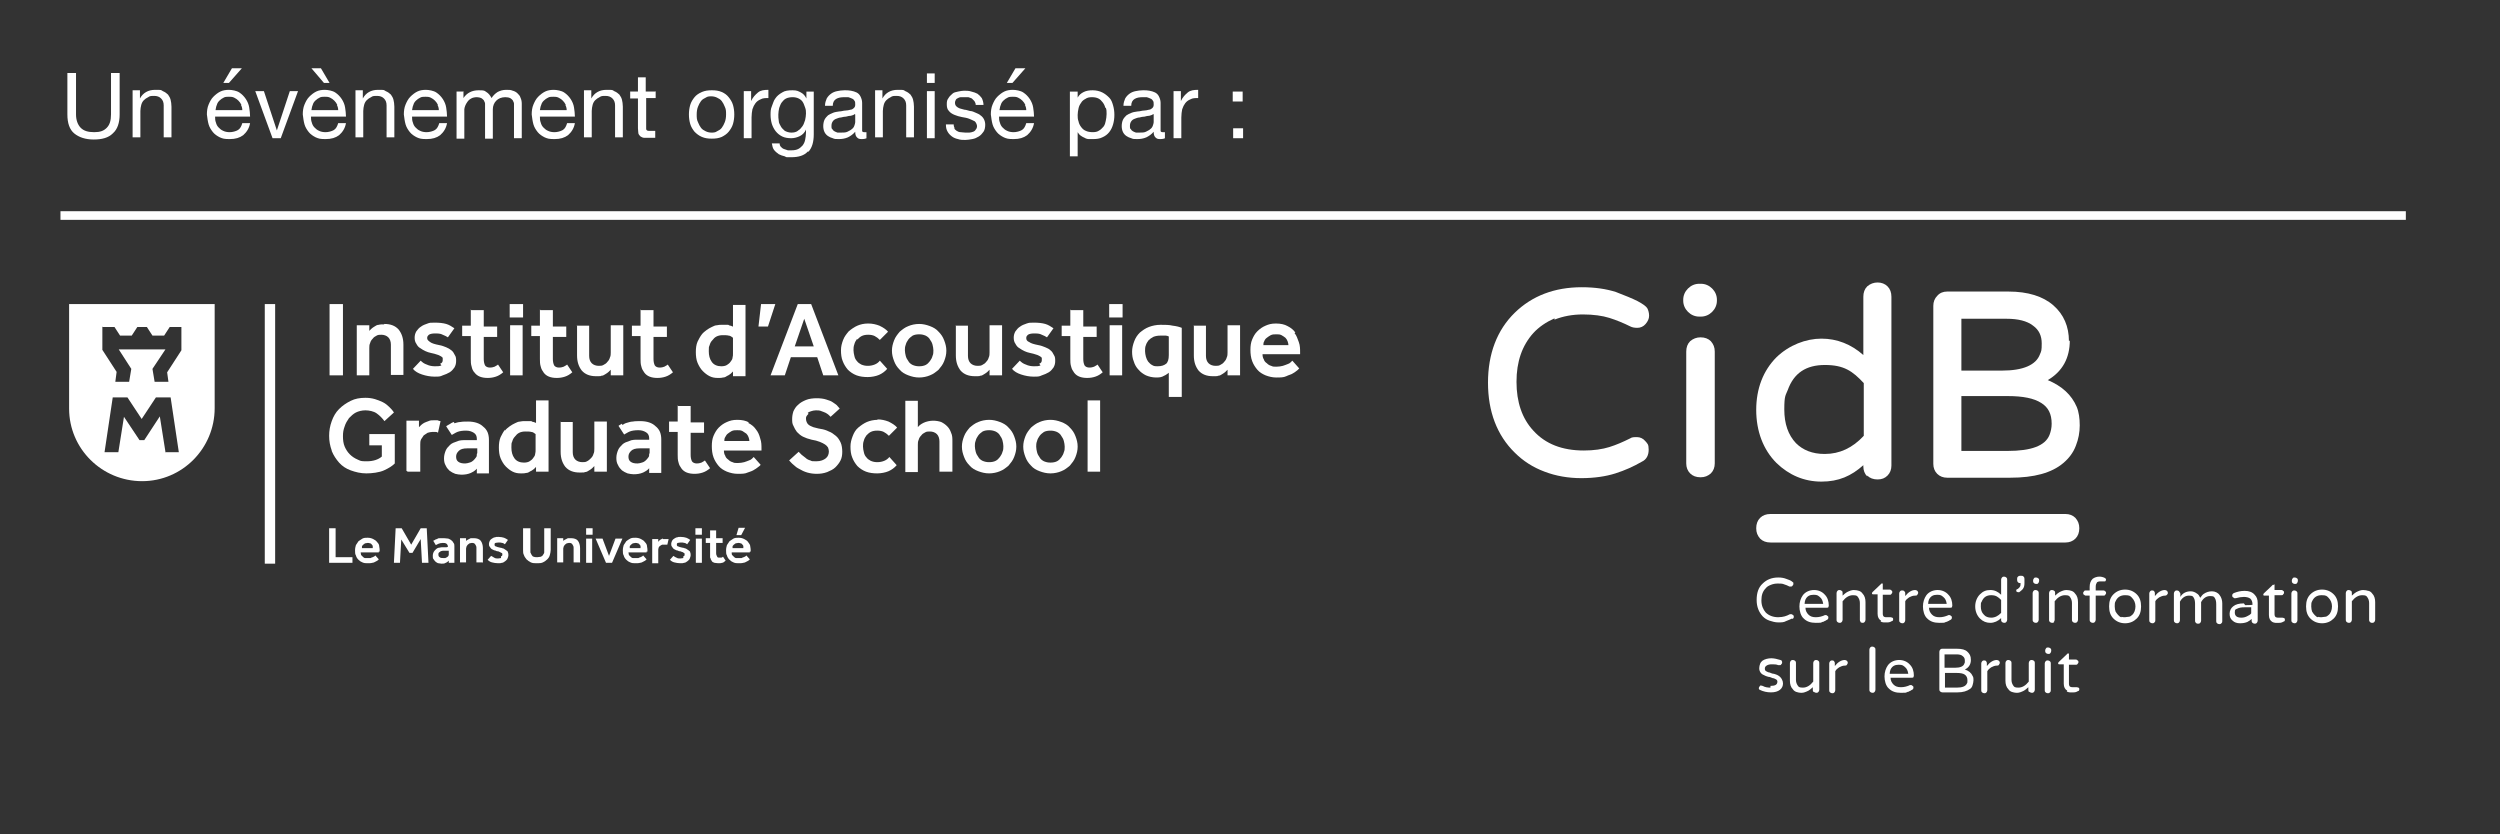 <?xml version="1.0" encoding="UTF-8"?>
<svg id="Calque_1" xmlns="http://www.w3.org/2000/svg" baseProfile="tiny" version="1.2" viewBox="0 0 578.8 193.1">
  <rect x="0" y="0" width="578.8" height="193.1" fill="#333333" stroke="none"/>
  <!-- Generator: Adobe Illustrator 30.1.0, SVG Export Plug-In . SVG Version: 2.1.1 Build 136)  -->
  <g>
    <path d="M26.1,30.9c-1,1-2.5,1.4-4.4,1.4s-3.4-.5-4.5-1.4c-1.1-.9-1.6-2.4-1.6-4.4v-9.6h2v9.6c0,1.3.4,2.4,1.1,3.1.7.7,1.7,1,3.1,1s2.2-.3,2.9-1c.7-.7,1-1.7,1-3.1v-9.6h2v9.6c0,1.9-.5,3.4-1.5,4.3Z" fill="#fff"/>
    <path d="M32.4,21.1v1.7h0c.7-1.3,1.9-2,3.5-2s1.3,0,1.8.3c.5.2.9.5,1.2.8.3.4.5.8.6,1.2s.2,1,.2,1.6v7.1h-1.8v-7.4c0-.7-.2-1.2-.6-1.6-.4-.4-.9-.6-1.6-.6s-1,0-1.4.3c-.4.2-.7.4-1,.7-.3.3-.5.7-.6,1.1-.1.4-.2.9-.2,1.4v6.1h-1.8v-10.9h1.7Z" fill="#fff"/>
    <path d="M56.3,31.3c-.8.6-1.8.9-3.1.9s-1.6-.1-2.3-.4c-.6-.3-1.2-.7-1.6-1.2-.4-.5-.8-1.1-1-1.8-.2-.7-.3-1.5-.4-2.3,0-.8.1-1.6.4-2.3.3-.7.6-1.3,1.1-1.8.5-.5,1-.9,1.6-1.2.6-.3,1.3-.4,2-.4s1.8.2,2.4.6c.6.4,1.1.9,1.5,1.5.4.6.7,1.3.8,2,.1.7.2,1.4.2,2.1h-8.1c0,.5,0,.9.2,1.4.1.4.3.8.6,1.1s.6.6,1.1.8c.4.2.9.3,1.5.3s1.4-.2,1.9-.5c.5-.3.8-.9,1-1.6h1.8c-.2,1.2-.8,2.1-1.6,2.8ZM55.9,24.3c-.2-.4-.4-.7-.7-1-.3-.3-.6-.5-1-.7-.4-.2-.8-.2-1.2-.2s-.9,0-1.2.2c-.4.2-.7.4-1,.7s-.5.6-.6,1c-.2.4-.2.8-.3,1.2h6.2c0-.4-.1-.8-.3-1.2ZM53.7,15.8l-2,3.4h1.3l3-3.4h-2.3Z" fill="#fff"/>
    <path d="M63.1,32l-4-10.9h2l3,9.1h0l3-9.1h1.9l-4,10.9h-1.9Z" fill="#fff"/>
    <path d="M78.5,31.3c-.8.6-1.8.9-3.1.9s-1.6-.1-2.3-.4c-.6-.3-1.2-.7-1.6-1.2-.4-.5-.8-1.1-1-1.8-.2-.7-.3-1.5-.4-2.3,0-.8.1-1.6.4-2.3.3-.7.6-1.3,1.1-1.8.5-.5,1-.9,1.6-1.2.6-.3,1.3-.4,2-.4s1.8.2,2.4.6c.6.4,1.1.9,1.5,1.5.4.6.7,1.3.8,2,.1.7.2,1.4.2,2.1h-8.1c0,.5,0,.9.2,1.4.1.4.3.8.6,1.1s.6.6,1.1.8c.4.2.9.3,1.5.3s1.4-.2,1.9-.5c.5-.3.8-.9,1-1.6h1.8c-.2,1.2-.8,2.1-1.6,2.8ZM72.1,15.8l2.9,3.4h1.3l-2-3.4h-2.3ZM78.1,24.3c-.2-.4-.4-.7-.7-1-.3-.3-.6-.5-1-.7-.4-.2-.8-.2-1.2-.2s-.9,0-1.2.2c-.4.2-.7.4-1,.7s-.5.6-.6,1c-.2.4-.2.8-.3,1.2h6.2c0-.4-.1-.8-.3-1.2Z" fill="#fff"/>
    <path d="M84,21.1v1.7h0c.7-1.3,1.9-2,3.5-2s1.3,0,1.8.3c.5.2.9.5,1.2.8.3.4.5.8.6,1.2s.2,1,.2,1.6v7.1h-1.8v-7.4c0-.7-.2-1.2-.6-1.6-.4-.4-.9-.6-1.6-.6s-1,0-1.4.3c-.4.2-.7.4-1,.7-.3.3-.5.7-.6,1.1-.1.4-.2.9-.2,1.4v6.1h-1.8v-10.9h1.7Z" fill="#fff"/>
    <path d="M101.9,31.3c-.8.6-1.8.9-3.1.9s-1.6-.1-2.3-.4c-.6-.3-1.2-.7-1.6-1.2-.4-.5-.8-1.1-1-1.8-.2-.7-.3-1.5-.4-2.3,0-.8.1-1.6.4-2.3.3-.7.6-1.3,1.1-1.8.5-.5,1-.9,1.6-1.2.6-.3,1.3-.4,2-.4s1.8.2,2.4.6c.6.4,1.1.9,1.5,1.5.4.6.7,1.3.8,2,.1.7.2,1.4.2,2.1h-8.1c0,.5,0,.9.2,1.4.1.4.3.8.6,1.1s.6.6,1.1.8c.4.2.9.3,1.5.3s1.4-.2,1.9-.5c.5-.3.8-.9,1-1.6h1.8c-.2,1.2-.8,2.1-1.6,2.8ZM101.4,24.3c-.2-.4-.4-.7-.7-1-.3-.3-.6-.5-1-.7-.4-.2-.8-.2-1.2-.2s-.9,0-1.2.2c-.4.2-.7.4-1,.7s-.5.6-.6,1c-.2.4-.2.8-.3,1.2h6.2c0-.4-.1-.8-.3-1.2Z" fill="#fff"/>
    <path d="M107.3,21.1v1.6h0c.8-1.2,2-1.8,3.5-1.8s1.3.1,1.8.4c.5.3.9.8,1.2,1.4.4-.6.8-1,1.4-1.4.6-.3,1.2-.5,2-.5s1,0,1.5.2c.4.1.8.3,1.1.6.3.3.6.6.7,1,.2.4.3.9.3,1.4v8h-1.8v-7.1c0-.3,0-.7,0-.9,0-.3-.2-.5-.3-.8-.2-.2-.4-.4-.6-.5s-.6-.2-1.1-.2c-.9,0-1.6.3-2.1.8-.5.5-.8,1.2-.8,2v6.8h-1.8v-7.1c0-.3,0-.7,0-1s-.2-.5-.3-.8c-.2-.2-.4-.4-.6-.5-.3-.1-.6-.2-1-.2s-1,.1-1.3.3c-.4.2-.7.5-.9.8s-.4.6-.5.9-.2.6-.2.8v6.8h-1.8v-10.9h1.7Z" fill="#fff"/>
    <path d="M131.5,31.3c-.8.6-1.8.9-3.1.9s-1.6-.1-2.3-.4c-.6-.3-1.2-.7-1.6-1.2-.4-.5-.8-1.1-1-1.8-.2-.7-.3-1.5-.4-2.3,0-.8.1-1.6.4-2.3.3-.7.6-1.3,1.1-1.8.5-.5,1-.9,1.6-1.2.6-.3,1.3-.4,2-.4s1.8.2,2.4.6c.6.4,1.1.9,1.5,1.5.4.6.7,1.3.8,2,.1.7.2,1.4.2,2.1h-8.1c0,.5,0,.9.2,1.4.1.4.3.8.6,1.1s.6.6,1.1.8c.4.2.9.3,1.5.3s1.4-.2,1.9-.5c.5-.3.8-.9,1-1.6h1.8c-.2,1.2-.8,2.1-1.6,2.8ZM131,24.3c-.2-.4-.4-.7-.7-1-.3-.3-.6-.5-1-.7-.4-.2-.8-.2-1.2-.2s-.9,0-1.2.2c-.4.2-.7.4-1,.7s-.5.6-.6,1c-.2.4-.2.8-.3,1.2h6.2c0-.4-.1-.8-.3-1.2Z" fill="#fff"/>
    <path d="M136.9,21.1v1.7h0c.7-1.3,1.9-2,3.5-2s1.3,0,1.8.3c.5.2.9.5,1.2.8.3.4.5.8.6,1.2s.2,1,.2,1.6v7.1h-1.8v-7.4c0-.7-.2-1.2-.6-1.6-.4-.4-.9-.6-1.6-.6s-1,0-1.4.3c-.4.2-.7.4-1,.7-.3.3-.5.7-.6,1.1-.1.4-.2.9-.2,1.4v6.1h-1.8v-10.9h1.7Z" fill="#fff"/>
    <path d="M151.8,21.1v1.6h-2.2v6.7c0,.2,0,.4,0,.5,0,.1.1.2.2.3,0,0,.2.1.4.1.2,0,.4,0,.7,0h.8v1.6h-1.4c-.5,0-.9,0-1.2,0-.3,0-.6-.2-.8-.3-.2-.2-.4-.4-.5-.7,0-.3-.1-.7-.1-1.2v-6.9h-1.8v-1.6h1.8v-3.3h1.8v3.3h2.2Z" fill="#fff"/>
    <path d="M159.8,24.3c.2-.7.6-1.3,1-1.8.4-.5,1-.9,1.7-1.2s1.4-.4,2.3-.4,1.6.1,2.3.4c.7.3,1.2.7,1.6,1.2.4.5.8,1.1,1,1.8.2.7.3,1.4.3,2.2s-.1,1.5-.3,2.2c-.2.7-.6,1.3-1,1.8-.4.5-1,.9-1.6,1.2-.7.3-1.4.4-2.3.4s-1.6-.1-2.3-.4c-.7-.3-1.2-.7-1.7-1.2-.4-.5-.8-1.1-1-1.8s-.3-1.4-.3-2.2.1-1.5.3-2.2ZM161.6,28.3c.2.5.4.9.7,1.3s.7.6,1.1.8c.4.2.9.3,1.3.3s.9,0,1.3-.3c.4-.2.8-.4,1.1-.8s.5-.8.7-1.3c.2-.5.3-1.1.3-1.8s0-1.2-.3-1.8c-.2-.5-.4-.9-.7-1.3s-.7-.6-1.1-.8c-.4-.2-.9-.3-1.3-.3s-.9,0-1.3.3c-.4.2-.8.4-1.1.8s-.5.8-.7,1.3c-.2.5-.3,1.1-.3,1.8s0,1.2.3,1.8Z" fill="#fff"/>
    <path d="M173.9,21.1v2.3h0c.4-.9,1-1.5,1.6-2s1.4-.6,2.4-.6v1.9c-.7,0-1.3,0-1.8.3-.5.2-.9.5-1.2.9-.3.4-.5.8-.7,1.4-.1.5-.2,1.2-.2,1.9v4.8h-1.8v-10.9h1.7Z" fill="#fff"/>
    <path d="M187,35.1c-.8.9-2.1,1.3-3.8,1.3s-1,0-1.5-.2c-.5-.1-1-.3-1.4-.5-.4-.3-.8-.6-1.1-1-.3-.4-.4-.9-.5-1.5h1.8c0,.3.1.6.3.8.2.2.4.4.7.5.3.1.6.2.9.3.3,0,.6,0,.9,0,.6,0,1.1-.1,1.5-.3.4-.2.7-.5,1-.8.3-.4.5-.8.6-1.3.1-.5.2-1.1.2-1.7v-.7h0c-.3.7-.8,1.2-1.4,1.5s-1.3.5-2,.5-1.5-.1-2.1-.4-1.1-.7-1.5-1.2c-.4-.5-.7-1.1-.9-1.7-.2-.7-.3-1.4-.3-2.1s0-1.3.3-2,.4-1.3.8-1.8c.4-.6.9-1,1.6-1.4.6-.4,1.4-.5,2.4-.5s1.3.2,1.9.5c.6.3,1,.8,1.3,1.4h0v-1.6h1.7v9.9c0,1.8-.4,3.1-1.2,4ZM184.8,30.2c.4-.2.7-.6,1-1,.3-.4.4-.9.6-1.4.1-.5.2-1,.2-1.5s0-.9-.2-1.4-.3-.9-.5-1.2c-.2-.4-.6-.7-1-.9-.4-.2-.9-.3-1.4-.3s-1.1.1-1.5.3c-.4.2-.7.5-1,.9-.3.4-.4.8-.6,1.3-.1.5-.2,1-.2,1.5s0,1,.1,1.5c0,.5.3.9.5,1.3.2.4.6.7.9,1,.4.2.9.4,1.5.4s1.1-.1,1.5-.4Z" fill="#fff"/>
    <path d="M200.8,31.9c-.3.2-.7.3-1.3.3s-.8-.1-1.1-.4c-.3-.3-.4-.7-.4-1.3-.5.6-1.1,1-1.7,1.3-.7.3-1.4.4-2.1.4s-1,0-1.4-.2c-.4-.1-.8-.3-1.1-.5-.3-.2-.6-.5-.8-.9-.2-.4-.3-.9-.3-1.4s.1-1.1.3-1.5c.2-.4.5-.7.8-1,.3-.2.7-.4,1.2-.6s.9-.2,1.4-.3c.5,0,1-.2,1.4-.2.4,0,.8-.1,1.2-.2.3,0,.6-.2.8-.4.2-.2.3-.4.3-.8s0-.7-.2-.9c-.1-.2-.3-.4-.6-.5-.2-.1-.5-.2-.8-.3-.3,0-.6,0-.9,0-.8,0-1.4.1-1.9.4-.5.3-.8.8-.8,1.6h-1.8c0-.7.2-1.2.4-1.7.3-.5.6-.8,1-1.1s.9-.5,1.4-.6c.5-.1,1.1-.2,1.7-.2s1,0,1.5.1.9.2,1.3.4c.4.2.7.5.9.9.2.4.4.9.4,1.5v5.6c0,.4,0,.7,0,.9,0,.2.2.3.5.3s.3,0,.5,0v1.4ZM197.9,26.4c-.2.2-.5.3-.9.4-.4,0-.7.1-1.1.2-.4,0-.8.1-1.2.2-.4,0-.8.2-1.1.3-.3.1-.6.3-.8.6-.2.3-.3.6-.3,1.1s0,.5.2.7c.1.2.3.4.5.5.2.1.4.2.7.3.3,0,.5,0,.8,0,.6,0,1.1,0,1.5-.2.4-.2.8-.4,1-.6.3-.2.5-.5.6-.8.1-.3.2-.6.2-.8v-1.8Z" fill="#fff"/>
    <path d="M204.3,21.1v1.7h0c.7-1.3,1.9-2,3.5-2s1.3,0,1.8.3c.5.2.9.5,1.2.8.3.4.5.8.6,1.2s.2,1,.2,1.6v7.1h-1.8v-7.4c0-.7-.2-1.2-.6-1.6-.4-.4-.9-.6-1.6-.6s-1,0-1.4.3c-.4.2-.7.4-1,.7-.3.3-.5.7-.6,1.1-.1.4-.2.9-.2,1.4v6.1h-1.8v-10.9h1.7Z" fill="#fff"/>
    <path d="M214.6,19.2v-2.2h1.8v2.2h-1.8ZM216.4,21.1v10.9h-1.8v-10.9h1.8Z" fill="#fff"/>
    <path d="M220.8,29.6c.2.3.4.5.7.7.3.2.6.3.9.3.3,0,.7.1,1.1.1s.6,0,.9,0,.6-.1.9-.2c.3-.1.5-.3.6-.5.2-.2.3-.5.3-.8s-.2-.8-.5-1.1c-.4-.2-.8-.4-1.3-.6s-1.1-.3-1.7-.4c-.6-.1-1.2-.3-1.7-.5-.5-.2-1-.5-1.3-.9-.4-.4-.5-.9-.5-1.6s.1-1,.4-1.4c.2-.4.6-.7.9-1s.8-.4,1.3-.5c.5-.1,1-.2,1.4-.2s1.2,0,1.7.2c.5.1,1,.3,1.4.5.4.3.7.6,1,1,.2.4.4,1,.4,1.6h-1.8c0-.3-.1-.6-.3-.9-.2-.2-.4-.4-.6-.6-.2-.1-.5-.2-.8-.3-.3,0-.6,0-.9,0s-.5,0-.8,0-.5.1-.7.2-.4.2-.5.4c-.1.2-.2.4-.2.7s.1.6.3.8c.2.2.5.4.8.5.3.1.7.2,1.1.3.4,0,.8.2,1.3.3.4,0,.9.2,1.3.4s.8.3,1.1.6c.3.2.6.5.8.9.2.4.3.8.3,1.3s-.1,1.2-.4,1.6c-.3.4-.6.8-1.1,1.1s-.9.5-1.5.6c-.6.1-1.1.2-1.6.2s-1.2,0-1.7-.2c-.5-.1-1-.3-1.4-.6-.4-.3-.8-.7-1-1.1-.3-.5-.4-1-.4-1.7h1.8c0,.4.1.7.3,1Z" fill="#fff"/>
    <path d="M237.8,31.3c-.8.6-1.8.9-3.1.9s-1.6-.1-2.3-.4c-.6-.3-1.2-.7-1.6-1.2-.4-.5-.8-1.1-1-1.8-.2-.7-.3-1.5-.4-2.3,0-.8.1-1.6.4-2.3.3-.7.6-1.3,1.1-1.8.5-.5,1-.9,1.6-1.2.6-.3,1.3-.4,2-.4s1.8.2,2.4.6c.6.4,1.1.9,1.5,1.5.4.6.7,1.3.8,2,.1.7.2,1.4.2,2.1h-8.1c0,.5,0,.9.2,1.4.1.4.3.8.6,1.1s.6.6,1.1.8c.4.2.9.3,1.5.3s1.4-.2,1.9-.5c.5-.3.8-.9,1-1.6h1.8c-.2,1.2-.8,2.1-1.6,2.8ZM237.4,24.3c-.2-.4-.4-.7-.7-1-.3-.3-.6-.5-1-.7-.4-.2-.8-.2-1.2-.2s-.9,0-1.2.2c-.4.2-.7.4-1,.7s-.5.6-.6,1c-.2.4-.2.8-.3,1.2h6.2c0-.4-.1-.8-.3-1.2ZM235.1,15.8l-2,3.4h1.3l3-3.4h-2.3Z" fill="#fff"/>
    <path d="M249.5,21.1v1.5h0c.3-.6.8-1,1.4-1.3.6-.3,1.3-.4,2.1-.4s1.6.2,2.2.5c.6.3,1.1.7,1.6,1.2s.7,1.1.9,1.8c.2.7.3,1.4.3,2.2s-.1,1.5-.3,2.2c-.2.7-.5,1.3-.9,1.8-.4.5-.9.9-1.6,1.2-.6.3-1.3.4-2.2.4s-.6,0-.9,0c-.3,0-.7-.1-1-.3-.3-.1-.6-.3-.9-.5-.3-.2-.5-.5-.7-.8h0v5.6h-1.8v-15h1.8ZM255.9,25c-.1-.5-.3-.9-.6-1.3s-.6-.7-1-.9c-.4-.2-.9-.3-1.5-.3s-1.1.1-1.5.4c-.4.2-.8.5-1,.9-.3.4-.5.8-.6,1.3-.1.5-.2,1-.2,1.5s0,1,.2,1.5c.1.5.3.9.6,1.3s.6.7,1.1.9c.4.2,1,.3,1.6.3s1.1-.1,1.5-.4c.4-.2.7-.6,1-.9.3-.4.4-.8.5-1.3.1-.5.2-1,.2-1.6s0-1-.2-1.5Z" fill="#fff"/>
    <path d="M269.9,31.9c-.3.2-.7.3-1.3.3s-.8-.1-1.1-.4c-.3-.3-.4-.7-.4-1.3-.5.6-1.1,1-1.7,1.3-.7.3-1.4.4-2.1.4s-1,0-1.4-.2c-.4-.1-.8-.3-1.1-.5-.3-.2-.6-.5-.8-.9-.2-.4-.3-.9-.3-1.4s.1-1.1.3-1.5c.2-.4.5-.7.8-1,.3-.2.7-.4,1.2-.6s.9-.2,1.4-.3c.5,0,1-.2,1.4-.2.4,0,.8-.1,1.2-.2.3,0,.6-.2.8-.4.2-.2.3-.4.3-.8s0-.7-.2-.9c-.1-.2-.3-.4-.6-.5-.2-.1-.5-.2-.8-.3-.3,0-.6,0-.9,0-.8,0-1.4.1-1.9.4-.5.3-.8.8-.8,1.6h-1.8c0-.7.2-1.2.4-1.7.3-.5.6-.8,1-1.1s.9-.5,1.4-.6c.5-.1,1.1-.2,1.7-.2s1,0,1.5.1.9.2,1.3.4c.4.2.7.5.9.9.2.4.4.9.4,1.5v5.6c0,.4,0,.7,0,.9,0,.2.2.3.5.3s.3,0,.5,0v1.4ZM267,26.4c-.2.2-.5.3-.9.4-.4,0-.7.1-1.1.2-.4,0-.8.1-1.2.2-.4,0-.8.2-1.1.3-.3.1-.6.3-.8.6-.2.3-.3.6-.3,1.1s0,.5.2.7c.1.2.3.4.5.5.2.1.4.2.7.3.3,0,.5,0,.8,0,.6,0,1.1,0,1.5-.2.4-.2.8-.4,1-.6.3-.2.5-.5.6-.8.1-.3.2-.6.2-.8v-1.8Z" fill="#fff"/>
    <path d="M273.4,21.1v2.3h0c.4-.9,1-1.5,1.6-2s1.4-.6,2.4-.6v1.9c-.7,0-1.3,0-1.8.3-.5.2-.9.5-1.2.9-.3.4-.5.8-.7,1.4-.1.5-.2,1.2-.2,1.9v4.8h-1.8v-10.9h1.7Z" fill="#fff"/>
    <path d="M285.4,23.5v-2.3h2.3v2.3h-2.3ZM287.8,29.7v2.3h-2.3v-2.3h2.3Z" fill="#fff"/>
  </g>
  <g>
    <path d="M448.5,137.7c-.9,0-1.5.4-1.9,1.1-.1.3-.2.6-.2,1h4.2c0-.7-.3-1.2-.8-1.6-.4-.3-.8-.5-1.4-.5Z" fill="none"/>
    <path d="M463.3,138.9c-.7-.7-1.4-1.1-2.3-1.1s-1.8.5-2.2,1.5c-.1.3-.2.7-.2,1.1,0,.8.2,1.5.7,1.9.4.4,1,.7,1.7.7s1.6-.4,2.3-1.1v-3Z" fill="none"/>
    <path d="M493.6,142.4c.5-.5.8-1.2.8-2s-.3-1.5-.8-2c-.4-.4-1-.6-1.6-.6-1,0-1.8.5-2.2,1.4-.1.3-.2.7-.2,1.2s0,.9.2,1.2c.1.3.3.6.6.8.2.2.5.4.8.5.3,0,.6.1.8.1s.6,0,.8-.1c.3,0,.5-.2.8-.4Z" fill="none"/>
    <path d="M518.1,141c-.4.2-.6.5-.6.9,0,.8.5,1.2,1.5,1.2s.9-.1,1.3-.3c.4-.2.7-.5,1-.7v-1.2h-1.6c-.7,0-1.2,0-1.6.3Z" fill="none"/>
    <path d="M419.9,137.7c-.9,0-1.5.4-1.9,1.1-.1.3-.2.6-.2,1h4.2c0-.7-.3-1.2-.8-1.6-.4-.3-.8-.5-1.4-.5Z" fill="none"/>
    <path d="M439.6,153.9c-.9,0-1.5.4-1.9,1.1-.1.3-.2.6-.2,1h4.2c0-.7-.3-1.2-.8-1.6-.4-.3-.8-.5-1.4-.5Z" fill="none"/>
    <path d="M455.5,158.1c0-.2.1-.4.1-.7,0-.6-.2-1-.6-1.3-.4-.3-1.1-.4-1.9-.4h-2.7v3.3h2.7c1.4,0,2.2-.3,2.4-1Z" fill="none"/>
    <path d="M454.9,153.6c0-.2.1-.4.1-.6,0-.5-.2-.8-.5-1.1-.4-.3-.9-.4-1.5-.4h-2.6v3.1h2.4c1.2,0,2-.3,2.2-1Z" fill="none"/>
    <path d="M472.5,93.4c-1.7-1-4.3-1.6-7.7-1.6h-10.8v12.7h10.7c5.4,0,8.7-1.3,9.7-3.7.3-.8.5-1.7.5-2.6,0-2.2-.8-3.8-2.4-4.8Z" fill="none"/>
    <path d="M472.3,82c.3-.8.4-1.6.4-2.5,0-1.7-.7-3-2-4.1-1.4-1-3.4-1.6-6.1-1.6h-10.5v12h9.4c4.9,0,7.8-1.3,8.8-3.8Z" fill="none"/>
    <path d="M539.2,142.4c.5-.5.8-1.2.8-2s-.3-1.5-.8-2c-.4-.4-1-.6-1.6-.6-1,0-1.8.5-2.2,1.4-.1.3-.2.7-.2,1.2s0,.9.2,1.2c.1.3.3.6.6.8s.5.4.8.5c.3,0,.6.1.8.1s.6,0,.8-.1c.3,0,.5-.2.8-.4Z" fill="none"/>
    <path d="M431.4,88.7c-2.6-2.8-5.6-4.2-9-4.2s-7.2,1.9-8.6,5.8c-.5,1.3-.8,2.8-.8,4.5,0,3.3.9,5.9,2.7,7.8,1.6,1.7,3.8,2.5,6.6,2.5s6.4-1.4,9-4.2v-12.2Z" fill="none"/>
    <path d="M415,143.3c.2-.1.3-.3.3-.5s0-.3-.2-.4c-.1-.1-.2-.2-.4-.2s-.2,0-.3,0c-.4.2-.8.4-1.2.5-.4.1-.9.2-1.5.2-1.2,0-2.2-.4-2.9-1.1-.6-.7-1-1.6-1-2.8s.3-2.1,1-2.8c.3-.4.7-.6,1.2-.8.5-.2,1-.3,1.6-.3s1.1,0,1.5.2c.4.1.8.3,1.2.5,0,0,.2,0,.3,0s.3,0,.4-.2c.1-.1.2-.2.2-.4s0-.3,0-.3c0,0-.2-.2-.5-.4s-.7-.3-1.2-.5c-.5-.2-1.1-.3-1.8-.3-1.5,0-2.7.5-3.6,1.4-1,.9-1.4,2.2-1.4,3.8s.5,2.8,1.4,3.8c.5.5,1,.8,1.6,1,.6.2,1.3.4,2,.4s1.3,0,1.8-.3c.5-.2,1-.4,1.4-.6Z" fill="#fff"/>
    <path d="M423.2,140.7c.1-.1.2-.3.2-.5,0-1-.3-1.9-.9-2.5-.6-.7-1.5-1.1-2.5-1.1s-2,.4-2.6,1.2c-.5.7-.8,1.6-.8,2.6s.3,2.2,1,2.8c.7.7,1.6,1,2.8,1s1.1,0,1.5-.2c.2,0,.4-.1.5-.2.2,0,.3-.2.6-.3.2-.1.3-.3.3-.5s0-.3-.2-.4c-.1-.1-.2-.2-.4-.2s-.3,0-.4.1c-.5.2-1.1.4-1.9.4s-1.3-.2-1.7-.6c-.4-.4-.7-.9-.7-1.6h4.9c.2,0,.4,0,.5-.2ZM417.8,139.8c0-.4.1-.7.2-1,.4-.8,1-1.1,1.9-1.1s1,.2,1.4.5c.5.4.7.9.8,1.6h-4.2Z" fill="#fff"/>
    <path d="M430.7,144c.1.1.3.2.5.2s.3,0,.5-.2c.1-.1.2-.3.2-.5v-4.1c0-.8-.2-1.5-.7-2-.2-.3-.5-.5-.8-.6-.3-.1-.7-.2-1.2-.2s-1,.2-1.6.5c-.3.2-.6.4-1,.8v-.6c0-.2,0-.4-.2-.5-.1-.1-.3-.2-.5-.2s-.3,0-.5.2c-.1.1-.2.3-.2.5v6.2c0,.2,0,.3.2.5.1.1.3.2.5.2s.3,0,.5-.2c.1-.1.2-.3.2-.5v-4.3c.7-.9,1.5-1.4,2.4-1.4s1,.2,1.2.5c.2.3.4.7.4,1.3v3.9c0,.2,0,.3.2.5Z" fill="#fff"/>
    <path d="M435.4,143.9c.2.1.5.2.7.2.2,0,.5,0,.8,0s.6,0,1.1-.3c.2,0,.3-.2.3-.4s0-.3-.2-.4c-.1,0-.2-.1-.4-.1s-.2,0-.4,0c-.1,0-.3,0-.5,0s-.4,0-.6-.1c-.2-.1-.3-.4-.3-.7v-4.4h1.6c.2,0,.3,0,.4-.2.1-.1.2-.2.2-.4s0-.3-.2-.4c-.1-.1-.2-.2-.4-.2h-1.6v-1.2c0,0,0-.1,0-.2,0,0-.1,0-.2,0s-.2,0-.2.1l-2,1.9c0,0-.1.2-.1.2,0,.2,0,.3.3.3h1v4.5c0,.8.3,1.3.8,1.6Z" fill="#fff"/>
    <path d="M443.4,137.9c.2,0,.4,0,.5-.2s.2-.3.2-.4,0-.3-.2-.5c-.1-.1-.3-.2-.5-.2h0c-.8,0-1.6.5-2.3,1.4v-.6c0-.2,0-.3-.2-.5s-.3-.2-.5-.2-.3,0-.5.2c-.1.1-.2.3-.2.5v6.2c0,.2,0,.3.2.5.1.1.3.2.5.2s.3,0,.5-.2c.1-.1.2-.3.2-.5v-4.4c.2-.4.6-.7.9-.9.4-.2.8-.4,1.3-.4h0Z" fill="#fff"/>
    <path d="M451.8,140.7c.1-.1.2-.3.2-.5,0-1-.3-1.9-.9-2.5-.6-.7-1.5-1.1-2.5-1.1s-2,.4-2.6,1.2c-.5.7-.8,1.6-.8,2.6s.3,2.2,1,2.8c.7.7,1.6,1,2.8,1s1.1,0,1.5-.2c.2,0,.4-.1.5-.2.2,0,.3-.2.6-.3.2-.1.3-.3.3-.5s0-.3-.2-.4c-.1-.1-.2-.2-.4-.2s-.3,0-.4.1c-.5.2-1.1.4-1.9.4s-1.3-.2-1.7-.6c-.4-.4-.7-.9-.7-1.6h4.9c.2,0,.4,0,.5-.2ZM446.4,139.8c0-.4.1-.7.2-1,.4-.8,1-1.1,1.9-1.1s1,.2,1.4.5c.5.4.7.9.8,1.6h-4.2Z" fill="#fff"/>
    <path d="M463.5,144c.1.1.3.2.5.2s.3,0,.5-.2c.1-.1.2-.3.2-.5v-9.3c0-.2,0-.3-.2-.5-.1-.1-.3-.2-.5-.2s-.3,0-.5.2c-.1.1-.2.3-.2.5v3.5c-.7-.7-1.5-1.1-2.5-1.1s-1.7.3-2.4,1c-.7.7-1.1,1.7-1.1,2.8s.4,2.1,1.1,2.8c.7.7,1.5,1,2.4,1s1.8-.4,2.5-1.1v.4c0,.2,0,.3.2.5ZM461,143c-.7,0-1.3-.2-1.7-.7-.5-.5-.7-1.1-.7-1.9s0-.8.2-1.1c.4-1,1.1-1.5,2.2-1.5s1.6.4,2.3,1.1v3c-.7.7-1.4,1.1-2.3,1.1Z" fill="#fff"/>
    <path d="M467,136.4c-.1,0-.2.2-.2.3s0,.2.1.3c0,0,.2.1.3.1s.2,0,.3,0c.3-.2.6-.5.8-.7.3-.4.4-.8.4-1.4v-.9c0-.2,0-.4-.2-.6-.2-.2-.3-.2-.6-.2h-.1c-.2,0-.4,0-.6.2-.2.2-.2.3-.2.6h0c0,.3,0,.5.2.7.2.2.3.2.6.2h0c0,.4,0,.7-.2.9-.1.2-.3.3-.5.5Z" fill="#fff"/>
    <path d="M472.1,134.4c0-.2,0-.4-.2-.5-.1-.1-.3-.2-.5-.2h0c-.2,0-.4,0-.5.2-.1.1-.2.3-.2.5h0c0,.3,0,.4.2.6.1.1.3.2.5.2h0c.2,0,.4,0,.5-.2.1-.1.2-.3.2-.5h0Z" fill="#fff"/>
    <path d="M471.8,144c.1-.1.2-.3.2-.5v-6.2c0-.2,0-.3-.2-.5-.1-.1-.3-.2-.5-.2s-.3,0-.5.2c-.1.1-.2.3-.2.5v6.2c0,.2,0,.3.2.5.1.1.3.2.5.2s.3,0,.5-.2Z" fill="#fff"/>
    <path d="M475.5,144c.1-.1.2-.3.2-.5v-4.3c.7-.9,1.5-1.4,2.4-1.4s1,.2,1.2.5.4.7.4,1.3v3.9c0,.2,0,.3.2.5.1.1.3.2.5.2s.3,0,.5-.2c.1-.1.2-.3.2-.5v-4.1c0-.8-.2-1.5-.7-2-.2-.3-.5-.5-.8-.6-.3-.1-.7-.2-1.2-.2s-1,.2-1.6.5c-.3.2-.6.4-1,.8v-.6c0-.2,0-.4-.2-.5-.1-.1-.3-.2-.5-.2s-.3,0-.5.2c-.1.1-.2.3-.2.5v6.2c0,.2,0,.3.2.5.1.1.3.2.5.2s.3,0,.5-.2Z" fill="#fff"/>
    <path d="M485.4,134.9c.2-.2.5-.3.9-.3h.7c.2,0,.3,0,.4,0,.1-.1.2-.3.2-.4s-.1-.3-.3-.4c-.4-.2-.8-.3-1.3-.3s-1.1.2-1.5.5c-.5.5-.7,1.1-.7,1.9v.8h-.9c-.2,0-.3,0-.4.2-.1.1-.2.2-.2.4s0,.3.2.4.2.2.4.2h.9v5.6c0,.2,0,.3.2.5.1.1.3.2.5.2s.3,0,.5-.2c.1-.1.2-.3.2-.5v-5.6h1.8c.2,0,.3,0,.4-.2.1-.1.2-.2.2-.4s0-.3-.2-.4c-.1-.1-.2-.2-.4-.2h-1.8v-.8c0-.5.1-.8.3-1Z" fill="#fff"/>
    <path d="M494.7,143.2c.7-.7,1-1.6,1-2.8s-.3-2.1-1-2.8c-.7-.7-1.6-1.1-2.7-1.1s-2,.4-2.7,1.1c-.7.7-1,1.6-1,2.8s.3,2.1,1,2.8c.7.7,1.6,1.1,2.7,1.1s2-.4,2.7-1.1ZM491.2,142.9c-.3,0-.5-.2-.8-.5-.2-.2-.4-.5-.6-.8-.1-.3-.2-.7-.2-1.2s0-.9.2-1.2c.4-.9,1.1-1.4,2.2-1.4s1.2.2,1.6.6c.5.5.8,1.2.8,2s-.3,1.6-.8,2c-.2.2-.5.4-.8.4-.3,0-.6.1-.8.1s-.6,0-.8-.1Z" fill="#fff"/>
    <path d="M498.8,136.9c-.1-.1-.3-.2-.5-.2s-.3,0-.5.2c-.1.1-.2.3-.2.5v6.2c0,.2,0,.3.2.5.1.1.3.2.5.2s.3,0,.5-.2.2-.3.2-.5v-4.4c.2-.4.6-.7.9-.9.4-.2.8-.4,1.3-.4h0c.2,0,.3,0,.5-.2s.2-.3.2-.4,0-.3-.2-.5c-.1-.1-.3-.2-.5-.2h0c-.8,0-1.6.5-2.3,1.4v-.6c0-.2,0-.3-.2-.5Z" fill="#fff"/>
    <path d="M504.5,136.9c-.1-.1-.3-.2-.5-.2s-.3,0-.5.2c-.1.1-.2.3-.2.5v6.2c0,.2,0,.3.2.5.1.1.3.2.5.2s.3,0,.5-.2c.1-.1.2-.3.2-.5v-4.3c.5-.9,1.2-1.4,2.1-1.4s.9.2,1.1.5c.2.3.3.8.3,1.4v3.9c0,.2,0,.3.2.5s.3.2.5.2.3,0,.5-.2c.1-.1.2-.3.2-.5v-4.3c.5-.9,1.2-1.4,2.1-1.4s.9.2,1.1.5c.2.3.3.8.3,1.4v3.9c0,.2,0,.3.2.5.1.1.3.2.5.2s.3,0,.5-.2.2-.3.2-.5v-4.1c0-.7-.2-1.4-.6-1.9-.4-.6-1.1-.9-1.8-.9s-1.3.2-1.9.6c-.3.2-.5.5-.8.9-.2-.4-.4-.8-.8-1-.4-.3-.9-.5-1.4-.5-1,0-1.9.4-2.4,1.3v-.6c0-.2,0-.3-.2-.5Z" fill="#fff"/>
    <path d="M519.5,139.7c-1.1,0-1.9.2-2.5.7-.5.4-.8,1-.8,1.7s.2,1.2.7,1.6c.4.4,1,.6,1.7.6s1.2-.1,1.7-.3c.4-.2.8-.5,1-.7v.4c0,.2,0,.3.2.5.1.1.3.2.5.2s.3,0,.5-.2c.1-.1.2-.3.2-.5v-4.1c0-.8-.2-1.4-.7-1.9-.5-.6-1.3-.9-2.3-.9s-1.7.2-2.5.5c-.2.1-.4.3-.4.5s0,.4.2.5c.1,0,.2.2.3.2s.2,0,.3,0c.7-.2,1.4-.3,1.9-.3s1.1.1,1.5.4c.3.3.5.7.5,1.4h0c0,.1-1.7.1-1.7.1ZM521.2,142c-.2.3-.6.5-1,.7-.4.2-.8.3-1.3.3-1,0-1.5-.4-1.5-1.2s.2-.7.6-.9c.4-.2.9-.3,1.6-.3h1.6v1.2Z" fill="#fff"/>
    <path d="M526.5,135.4c0,0-.1,0-.2,0s-.2,0-.2.1l-2,1.9c0,0-.1.2-.1.2,0,.2,0,.3.3.3h1v4.5c0,.8.3,1.3.8,1.6.2.1.5.2.7.2.2,0,.5,0,.8,0s.6,0,1.1-.3c.2,0,.3-.2.3-.4s0-.3-.2-.4c-.1,0-.2-.1-.4-.1s-.2,0-.4,0c-.1,0-.3,0-.5,0s-.4,0-.6-.1c-.2-.1-.3-.4-.3-.7v-4.4h1.6c.2,0,.3,0,.4-.2.1-.1.2-.2.2-.4s0-.3-.2-.4c-.1-.1-.2-.2-.4-.2h-1.6v-1.2c0,0,0-.1,0-.2Z" fill="#fff"/>
    <path d="M532,134.4c0-.2,0-.4-.2-.5-.1-.1-.3-.2-.5-.2h0c-.2,0-.4,0-.5.2-.1.1-.2.3-.2.5h0c0,.3,0,.4.2.6.1.1.3.2.5.2h0c.2,0,.4,0,.5-.2.1-.1.2-.3.2-.5h0Z" fill="#fff"/>
    <path d="M531.2,136.7c-.2,0-.3,0-.5.2-.1.1-.2.3-.2.5v6.2c0,.2,0,.3.2.5.1.1.3.2.5.2s.3,0,.5-.2c.1-.1.2-.3.2-.5v-6.2c0-.2,0-.3-.2-.5-.1-.1-.3-.2-.5-.2Z" fill="#fff"/>
    <path d="M540.3,143.2c.7-.7,1-1.6,1-2.8s-.3-2.1-1-2.8c-.7-.7-1.6-1.1-2.7-1.1s-2,.4-2.7,1.1c-.7.7-1,1.6-1,2.8s.3,2.1,1,2.8c.7.7,1.6,1.1,2.7,1.1s2-.4,2.7-1.1ZM536.7,142.9c-.3,0-.5-.2-.8-.5s-.4-.5-.6-.8c-.1-.3-.2-.7-.2-1.2s0-.9.2-1.2c.4-.9,1.1-1.4,2.2-1.4s1.2.2,1.6.6c.5.5.8,1.2.8,2s-.3,1.6-.8,2c-.2.2-.5.4-.8.4-.3,0-.6.1-.8.1s-.6,0-.8-.1Z" fill="#fff"/>
    <path d="M548.3,136.8c-.3-.1-.7-.2-1.2-.2s-1,.2-1.6.5c-.3.2-.6.4-1,.8v-.6c0-.2,0-.4-.2-.5-.1-.1-.3-.2-.5-.2s-.3,0-.5.2c-.1.1-.2.3-.2.5v6.2c0,.2,0,.3.2.5.1.1.3.2.5.2s.3,0,.5-.2c.1-.1.2-.3.2-.5v-4.3c.7-.9,1.5-1.4,2.4-1.4s1,.2,1.2.5.4.7.4,1.3v3.9c0,.2,0,.3.2.5s.3.2.5.2.3,0,.5-.2c.1-.1.2-.3.2-.5v-4.1c0-.8-.2-1.5-.7-2-.2-.3-.5-.5-.8-.6Z" fill="#fff"/>
    <path d="M432.3,110.1c.6.6,1.4.9,2.4.9s1.7-.3,2.3-.9c.6-.6.9-1.4.9-2.3v-39.1c0-1-.3-1.8-.9-2.4-.6-.6-1.4-.9-2.3-.9s-1.7.3-2.4.9c-.6.6-.9,1.4-.9,2.4v13.5c-2.8-2.5-6.1-3.8-9.7-3.8s-7.5,1.5-10.4,4.3c-3.1,3.1-4.7,7.3-4.7,12.2s1.6,9.2,4.7,12.3c2.9,2.8,6.4,4.3,10.4,4.3s6.9-1.3,9.7-3.8v.3c0,.9.3,1.7.9,2.3ZM422.4,105.1c-2.8,0-5-.9-6.6-2.5-1.8-1.9-2.7-4.5-2.7-7.8s.3-3.2.8-4.5c1.4-3.9,4.2-5.8,8.6-5.8s6.4,1.4,9,4.2v12.2c-2.6,2.8-5.6,4.2-9,4.2Z" fill="#fff"/>
    <path d="M479,79c0-3.4-1.2-6.2-3.6-8.3-2.4-2.1-5.9-3.2-10.4-3.2h-14.2c-.9,0-1.7.3-2.3,1-.6.6-.9,1.4-.9,2.3v36.6c0,.9.3,1.7.9,2.3.6.6,1.4.9,2.3.9h14.6c5.5,0,9.6-1.1,12.3-3.4,1.3-1.1,2.3-2.4,2.9-4,.6-1.5.9-3.1.9-4.7s-.2-3.1-.7-4.3c-1.2-2.8-3.4-4.8-6.7-6.2,3.4-2,5.1-5.1,5.1-9.2ZM454.1,73.8h10.5c2.6,0,4.7.5,6.1,1.6,1.4,1,2,2.4,2,4.1s-.1,1.8-.4,2.5c-.9,2.5-3.9,3.8-8.8,3.8h-9.4v-12ZM475,98.1c0,1-.2,1.8-.5,2.6-1,2.5-4.2,3.7-9.7,3.7h-10.7v-12.7h10.8c3.4,0,6,.5,7.7,1.6,1.6,1,2.4,2.5,2.4,4.8Z" fill="#fff"/>
    <path d="M359.9,74c2-.8,4.2-1.2,6.6-1.2s4.5.3,6.1.8c1.6.5,3.3,1.2,4.9,2,.4.2.9.3,1.6.3s1.4-.3,1.9-.9c.5-.6.8-1.2.8-1.9s-.2-1.3-.4-1.7c-.3-.5-1-1-2.3-1.7-1.2-.6-2.9-1.3-5-2.1-2.2-.7-4.8-1.1-7.9-1.1-6.3,0-11.5,2-15.5,5.9-4.1,4-6.2,9.5-6.2,16.2s2.1,12.2,6.2,16.2c1.9,1.9,4.2,3.4,6.9,4.4,2.6,1,5.5,1.5,8.5,1.5s5.7-.4,7.9-1.1c2.2-.7,4.2-1.6,6.1-2.7,1.1-.5,1.6-1.5,1.6-2.8s-.3-1.4-.8-2c-.5-.6-1.2-.9-1.9-.9s-1.2,0-1.6.3h0c-1.6.8-3.2,1.5-4.8,2-1.6.5-3.6.8-5.9.8-5,0-8.9-1.5-11.7-4.6-2.6-2.8-3.9-6.6-3.9-11.3s1.3-8.4,3.9-11.3c1.3-1.4,2.9-2.5,4.9-3.4Z" fill="#fff"/>
    <path d="M393.7,78.1c-.9,0-1.7.3-2.4.9-.6.6-.9,1.4-.9,2.4v25.9c0,.9.3,1.7.9,2.3.6.6,1.4.9,2.4.9s1.7-.3,2.4-.9c.6-.6.9-1.4.9-2.3v-25.9c0-1-.3-1.7-.9-2.4-.6-.6-1.4-.9-2.4-.9Z" fill="#fff"/>
    <path d="M397.5,69.4c0-1-.4-1.9-1.1-2.6-.7-.7-1.6-1.1-2.6-1.1h-.4c-1,0-1.9.4-2.6,1.1-.7.7-1.1,1.6-1.1,2.6v.2c0,1,.4,1.9,1.1,2.6s1.6,1.1,2.6,1.1h.4c1,0,1.9-.4,2.6-1.1.7-.7,1.1-1.6,1.1-2.6v-.2Z" fill="#fff"/>
    <path d="M407.5,124.7c.6.6,1.4.9,2.4.9h68.3c.9,0,1.7-.3,2.3-.9.6-.6.9-1.4.9-2.4s-.3-1.7-.9-2.4c-.6-.6-1.4-.9-2.3-.9h-68.3c-1,0-1.8.3-2.4.9-.6.6-.9,1.4-.9,2.4s.3,1.7.9,2.4Z" fill="#fff"/>
    <path d="M409.9,159.2c-.7,0-1.3-.1-1.8-.4-.2,0-.3-.1-.4-.1s-.2,0-.3.2c-.1.1-.2.3-.2.4s0,.3.2.4c.8.4,1.7.6,2.6.6s1.6-.2,2.1-.6c.5-.4.7-.9.7-1.5s-.4-1.4-1.1-1.8c-.3-.2-.7-.3-1-.4-.4,0-.7-.2-1-.3-.3,0-.6-.2-.8-.3-.2-.1-.3-.3-.3-.6s.1-.5.4-.7c.3-.2.7-.3,1.2-.3s1.1,0,1.5.2c.2,0,.3,0,.4,0s.2,0,.3-.2c.1-.1.2-.2.2-.4s0-.2-.1-.4c0-.1-.2-.2-.3-.2-.7-.2-1.4-.4-2.1-.4s-1.6.2-2.1.6c-.2.2-.4.4-.5.7-.1.3-.2.6-.2,1s.1.7.3,1c.2.3.5.5.8.6.3.2.7.3,1,.4.4,0,.7.2,1,.3.3,0,.6.2.8.3.2.1.3.3.3.5,0,.7-.5,1-1.6,1Z" fill="#fff"/>
    <path d="M420,160.2c.1.1.3.2.5.2s.3,0,.5-.2c.1-.1.2-.3.2-.5v-6.2c0-.2,0-.3-.2-.5-.1-.1-.3-.2-.5-.2s-.3,0-.5.2c-.1.1-.2.3-.2.5v4.3c-.7.9-1.5,1.4-2.4,1.4s-1-.2-1.2-.5-.4-.7-.4-1.3v-3.9c0-.2,0-.3-.2-.5-.1-.1-.3-.2-.5-.2s-.3,0-.5.2c-.1.1-.2.3-.2.5v4.1c0,.8.2,1.5.7,2,.2.3.5.5.8.6.3.1.7.2,1.2.2s1-.2,1.6-.5c.3-.2.6-.4,1-.8v.6c0,.2,0,.4.2.5Z" fill="#fff"/>
    <path d="M424.7,153.1c-.1-.1-.3-.2-.5-.2s-.3,0-.5.2c-.1.1-.2.3-.2.5v6.2c0,.2,0,.3.2.5.1.1.3.2.5.2s.3,0,.5-.2c.1-.1.2-.3.2-.5v-4.4c.2-.4.6-.7.9-.9.4-.2.8-.4,1.3-.4h0c.2,0,.4,0,.5-.2s.2-.3.2-.4,0-.3-.2-.5c-.1-.1-.3-.2-.5-.2h0c-.8,0-1.6.5-2.3,1.4v-.6c0-.2,0-.3-.2-.5Z" fill="#fff"/>
    <path d="M433,149.9c-.1.1-.2.3-.2.5v9.3c0,.2,0,.3.2.5.1.1.3.2.5.2s.3,0,.5-.2c.1-.1.2-.3.2-.5v-9.3c0-.2,0-.3-.2-.5-.1-.1-.3-.2-.5-.2s-.3,0-.5.2Z" fill="#fff"/>
    <path d="M442.9,156.9c.1-.1.2-.3.2-.5,0-1-.3-1.9-.9-2.5-.6-.7-1.5-1.1-2.5-1.1s-2,.4-2.6,1.2c-.5.7-.8,1.6-.8,2.6s.3,2.2,1,2.8c.7.7,1.6,1,2.8,1s1.1,0,1.5-.2c.2,0,.4-.1.5-.2.2,0,.3-.2.6-.3.2-.1.3-.3.3-.5s0-.3-.2-.4c-.1-.1-.2-.2-.4-.2s-.3,0-.4.1c-.5.2-1.1.4-1.9.4s-1.3-.2-1.7-.6c-.4-.4-.7-.9-.7-1.6h4.9c.2,0,.4,0,.5-.2ZM437.5,156c0-.4.1-.7.2-1,.4-.8,1-1.1,1.9-1.1s1,.2,1.4.5c.5.4.7.9.8,1.6h-4.2Z" fill="#fff"/>
    <path d="M449.7,160.3h3.5c1.3,0,2.2-.3,2.9-.8.3-.2.5-.5.6-.9s.2-.7.2-1.1,0-.7-.2-1c-.3-.7-.9-1.2-1.8-1.5.9-.4,1.4-1.2,1.4-2.2s-.3-1.4-.8-1.9c-.5-.5-1.3-.7-2.4-.7h-3.4c-.2,0-.3,0-.5.2-.1.1-.2.3-.2.5v8.7c0,.2,0,.3.2.5.1.1.3.2.5.2ZM450.3,151.5h2.6c.7,0,1.2.1,1.5.4.4.3.5.6.5,1.1s0,.4-.1.6c-.2.7-1,1-2.2,1h-2.4v-3.1ZM450.3,155.8h2.7c.8,0,1.5.1,1.9.4.4.3.6.7.6,1.3s0,.5-.1.7c-.3.7-1.1,1-2.4,1h-2.7v-3.3Z" fill="#fff"/>
    <path d="M459.9,153.1c-.1-.1-.3-.2-.5-.2s-.3,0-.5.2c-.1.1-.2.3-.2.5v6.2c0,.2,0,.3.2.5.1.1.3.2.5.2s.3,0,.5-.2c.1-.1.2-.3.2-.5v-4.4c.2-.4.6-.7.9-.9.4-.2.8-.4,1.3-.4h0c.2,0,.4,0,.5-.2s.2-.3.2-.4,0-.3-.2-.5c-.1-.1-.3-.2-.5-.2h0c-.8,0-1.6.5-2.3,1.4v-.6c0-.2,0-.3-.2-.5Z" fill="#fff"/>
    <path d="M469.9,160.2c.1.1.3.2.5.2s.3,0,.5-.2c.1-.1.2-.3.2-.5v-6.2c0-.2,0-.3-.2-.5-.1-.1-.3-.2-.5-.2s-.3,0-.5.2c-.1.1-.2.3-.2.5v4.3c-.7.9-1.5,1.4-2.4,1.4s-1-.2-1.2-.5-.4-.7-.4-1.3v-3.9c0-.2,0-.3-.2-.5-.1-.1-.3-.2-.5-.2s-.3,0-.5.2c-.1.1-.2.3-.2.5v4.1c0,.8.2,1.5.7,2,.2.3.5.5.8.6.3.1.7.2,1.2.2s1-.2,1.6-.5c.3-.2.6-.4,1-.8v.6c0,.2,0,.4.2.5Z" fill="#fff"/>
    <path d="M474.1,152.9c-.2,0-.3,0-.5.2-.1.1-.2.3-.2.5v6.2c0,.2,0,.3.2.5.1.1.3.2.5.2s.3,0,.5-.2.2-.3.2-.5v-6.2c0-.2,0-.3-.2-.5-.1-.1-.3-.2-.5-.2Z" fill="#fff"/>
    <path d="M474.9,150.6c0-.2,0-.4-.2-.5-.1-.1-.3-.2-.5-.2h0c-.2,0-.4,0-.5.2-.1.1-.2.3-.2.5h0c0,.3,0,.4.2.6.1.1.3.2.5.2h0c.2,0,.4,0,.5-.2.1-.1.2-.3.2-.5h0Z" fill="#fff"/>
    <path d="M478.5,160.1c.2.1.5.2.7.2.2,0,.5,0,.8,0s.6,0,1.1-.3c.2,0,.3-.2.3-.4s0-.3-.2-.4c-.1,0-.2-.1-.4-.1s-.2,0-.4,0c-.1,0-.3,0-.5,0s-.4,0-.6-.1c-.2-.1-.3-.4-.3-.7v-4.4h1.6c.2,0,.3,0,.4-.2.1-.1.2-.2.2-.4s0-.3-.2-.4c-.1-.1-.2-.2-.4-.2h-1.6v-1.2c0,0,0-.1,0-.2,0,0-.1,0-.2,0s-.2,0-.2.1l-2,1.9c0,0-.1.2-.1.2,0,.2,0,.3.3.3h1v4.5c0,.8.3,1.3.8,1.6Z" fill="#fff"/>
  </g>
  <g>
    <path d="M103.1,127.7c-.1,0-.2,0-.3,0-.5,0-.8,0-1,.3-.2.2-.3.4-.3.6s0,.4.3.6c.2.1.4.2.8.2s.3,0,.5,0c.2,0,.3-.1.4-.2.1,0,.2-.2.3-.3,0-.1.1-.3.1-.4v-.5c-.1,0-.3,0-.4,0-.1,0-.2,0-.4,0Z" fill="none"/>
    <path d="M121.3,107c.5,0,.9,0,1.3-.3.3-.2.6-.4.8-.7.2-.3.4-.6.5-1,0-.4.1-.7.1-1v-3.6c-.3-.2-.6-.4-1-.5-.4,0-.8-.1-1.4-.1s-1.1.1-1.4.3c-.4.2-.7.5-1,.9-.2.3-.4.7-.6,1.1-.1.4-.2.9-.2,1.4,0,1,.2,1.8.7,2.5.5.7,1.2,1,2.2,1Z" fill="none"/>
    <path d="M108.8,103.8c-.3,0-.5,0-.7,0-.9,0-1.6.2-2,.6-.4.4-.6.8-.6,1.3s.2.9.5,1.2c.4.3.9.4,1.6.4s.7,0,1-.2c.3-.1.6-.3.9-.5.2-.2.4-.4.6-.7.2-.3.2-.5.2-.8v-1.1c-.3,0-.6,0-.9,0-.2,0-.5,0-.7,0Z" fill="none"/>
    <path d="M86.2,126.1c-.1-.1-.2-.2-.4-.3-.2,0-.4-.1-.6-.1s-.4,0-.6.1c-.2,0-.3.2-.4.3-.1.1-.2.2-.3.4,0,.1,0,.3,0,.4h2.7c0-.1,0-.3,0-.4,0-.1-.1-.3-.2-.4Z" fill="none"/>
    <path d="M244.7,100c-.4-.2-.9-.3-1.5-.3s-1,.1-1.5.3c-.4.2-.8.5-1,.9-.3.4-.5.8-.6,1.2-.1.4-.2.9-.2,1.3s0,.9.2,1.3c.1.4.3.8.6,1.2.3.4.6.7,1,.9.4.2.9.3,1.5.3s1-.1,1.5-.3c.4-.2.8-.5,1-.9.3-.4.5-.8.6-1.2.1-.4.2-.9.2-1.3s0-.8-.2-1.3c-.1-.4-.3-.8-.6-1.2-.3-.4-.6-.6-1-.9Z" fill="none"/>
    <polygon points="184 80.2 188.4 80.2 186.2 73.8 184 80.2" fill="none"/>
    <path d="M148.2,126.1c-.1-.1-.2-.2-.4-.3-.2,0-.4-.1-.6-.1s-.4,0-.6.1c-.2,0-.3.2-.4.3-.1.1-.2.2-.3.4,0,.1,0,.3,0,.4h2.7c0-.1,0-.3,0-.4,0-.1-.1-.3-.2-.4Z" fill="none"/>
    <path d="M172,126.1c-.1-.1-.2-.2-.4-.3-.2,0-.4-.1-.6-.1s-.4,0-.6.1c-.2,0-.3.2-.4.3-.1.1-.2.2-.3.4,0,.1,0,.3,0,.4h2.7c0-.1,0-.3,0-.4,0-.1-.1-.3-.2-.4Z" fill="none"/>
    <path d="M167.3,77.6c-.6,0-1.1.1-1.4.3-.4.2-.7.5-1,.9-.2.3-.4.7-.6,1.1-.1.4-.2.9-.2,1.4,0,1,.2,1.8.7,2.5.5.7,1.2,1,2.2,1s.9,0,1.3-.3c.3-.2.6-.4.8-.7.2-.3.4-.6.5-1,0-.4.1-.7.1-1v-3.6c-.3-.2-.6-.4-1-.5-.4,0-.8-.1-1.4-.1Z" fill="none"/>
    <path d="M172.7,100.5c-.2-.2-.5-.4-.9-.6-.3-.2-.7-.2-1.2-.2s-.9,0-1.3.2c-.4.2-.7.4-.9.6-.2.2-.4.5-.6.8s-.2.6-.2.9h5.7c0-.3,0-.6-.2-.9-.1-.3-.3-.6-.5-.8Z" fill="none"/>
    <path d="M148.7,103.8c-.3,0-.5,0-.7,0-.9,0-1.6.2-2,.6-.4.4-.6.8-.6,1.3s.2.9.5,1.2c.4.3.9.4,1.6.4s.7,0,1-.2c.3-.1.6-.3.9-.5.2-.2.4-.4.6-.7.2-.3.2-.5.2-.8v-1.1c-.3,0-.6,0-.9,0-.2,0-.5,0-.7,0Z" fill="none"/>
    <path d="M297.5,78.2c-.2-.2-.5-.4-.9-.6s-.7-.2-1.2-.2-.9,0-1.3.2c-.4.2-.7.4-.9.6-.2.2-.4.5-.6.8-.1.3-.2.6-.2.9h5.7c0-.3,0-.6-.2-.9-.1-.3-.3-.6-.5-.8Z" fill="none"/>
    <polygon points="36.1 91.9 32.9 96.9 29.6 91.9 26.2 91.9 24.3 104.6 27.5 104.6 28.7 96.4 32.3 101.9 33.4 101.9 37 96.4 38.3 104.6 41.5 104.6 39.5 91.9 36.1 91.9" fill="none"/>
    <path d="M231.5,100.9c-.3-.4-.6-.6-1-.9-.4-.2-.9-.3-1.5-.3s-1,.1-1.5.3c-.4.2-.8.5-1,.9-.3.4-.5.8-.6,1.2-.1.4-.2.9-.2,1.3s0,.9.2,1.3c.1.4.3.8.6,1.2.3.4.6.7,1,.9.4.2.9.3,1.5.3s1-.1,1.5-.3c.4-.2.8-.5,1-.9.3-.4.5-.8.6-1.2.1-.4.2-.9.2-1.3s0-.8-.2-1.3c-.1-.4-.3-.8-.6-1.2Z" fill="none"/>
    <polygon points="26.7 88.5 29.9 88.5 30.4 85.4 27.5 80.9 38.3 80.9 35.3 85.4 35.8 88.5 39 88.5 38.6 86.2 42 81.1 42 75.7 39.3 75.7 38 77.7 35.3 77.7 34 75.7 31.8 75.7 30.5 77.7 27.8 77.7 26.5 75.7 23.8 75.7 23.8 81.1 27.1 86.2 26.7 88.5" fill="none"/>
    <path d="M215.3,78.6c-.3-.4-.6-.6-1-.9-.4-.2-.9-.3-1.5-.3s-1,.1-1.5.3c-.4.2-.8.5-1,.9-.3.4-.5.8-.6,1.2-.1.4-.2.9-.2,1.3s0,.9.2,1.3c.1.4.3.8.6,1.2.3.4.6.7,1,.9.4.2.9.3,1.5.3s1-.1,1.5-.3c.4-.2.8-.5,1-.9.3-.4.5-.8.6-1.2.1-.4.2-.9.2-1.3s0-.8-.2-1.3c-.1-.4-.3-.8-.6-1.2Z" fill="none"/>
    <path d="M270.7,77.8c-.2,0-.5-.1-.7-.2-.2,0-.6,0-1.2,0s-1.2,0-1.7.3c-.5.2-.8.4-1.1.8-.3.3-.5.7-.6,1.1-.1.4-.2.9-.2,1.4s0,.9.2,1.3c.1.4.3.8.5,1.1.2.3.5.6.9.8.4.2.8.3,1.3.3.9,0,1.6-.2,2-.6.5-.4.7-1.1.7-2.1v-4.3Z" fill="none"/>
    <path d="M32.9,111.4c9.3,0,16.8-7.6,16.8-16.9v-24.1H16v24.2c0,9.3,7.6,16.8,16.9,16.8ZM38.3,104.6l-1.3-8.2-3.6,5.5h-1.1l-3.6-5.4-1.3,8.2h-3.2l1.9-12.7h3.4l3.3,5,3.3-5h3.4l1.9,12.7h-3.2ZM23.8,75.7h2.7l1.3,2h2.7l1.3-2h2.2l1.3,2h2.7l1.3-2h2.7v5.4l-3.3,5.1.3,2.2h-3.2l-.5-3,3-4.5h-10.8l2.9,4.5-.5,3h-3.2l.3-2.3-3.3-5.1v-5.4Z" fill="#fff"/>
    <rect x="61.3" y="70.4" width="2.4" height="60.1" fill="#fff"/>
    <polygon points="76.2 122.3 76.2 130.3 81.6 130.3 81.6 129 77.7 129 77.7 122.3 76.2 122.3" fill="#fff"/>
    <path d="M87.9,127.7c0-.4,0-.8-.1-1.2,0-.4-.2-.7-.5-1-.2-.3-.5-.5-.9-.7-.4-.2-.8-.3-1.3-.3s-.8,0-1.2.2c-.3.2-.6.4-.9.6-.2.3-.4.6-.6.9-.1.4-.2.7-.2,1.2s0,.9.2,1.2c.1.4.3.7.6,1,.3.3.6.5.9.6.4.2.8.2,1.2.2s.8,0,1.1-.1c.3,0,.6-.2.8-.3.2-.1.4-.2.5-.3.1-.1.2-.2.2-.2l-.8-.9s-.1.1-.2.2c0,0-.2.1-.4.2-.1,0-.3.1-.5.2-.2,0-.4,0-.7,0s-.4,0-.6,0c-.2,0-.4-.2-.5-.3-.1-.1-.3-.3-.4-.4,0-.2-.1-.4-.1-.6h4.2v-.2ZM83.8,126.9c0-.1,0-.3,0-.4,0-.1.2-.3.3-.4.1-.1.3-.2.4-.3.2,0,.4-.1.6-.1s.4,0,.6.1c.2,0,.3.2.4.3.1.1.2.2.2.4,0,.1,0,.3,0,.4h-2.7Z" fill="#fff"/>
    <polygon points="91.6 122.3 91.2 130.3 92.6 130.3 92.9 124.9 94.8 128 95.5 128 97.4 124.8 97.7 130.3 99.2 130.3 98.8 122.3 97.4 122.3 95.2 126.1 93 122.3 91.6 122.3" fill="#fff"/>
    <path d="M103.5,126.7c-.1,0-.3,0-.4,0-.1,0-.3,0-.4,0-.4,0-.7,0-1,.1-.3,0-.6.2-.8.4-.2.2-.4.4-.5.6-.1.2-.2.5-.2.9s0,.6.2.8c.1.2.3.4.5.6.2.1.4.3.6.3.2,0,.5.1.7.1.4,0,.7,0,1-.2.3-.1.5-.3.7-.5v.5h1.3v-3.8c0-.3,0-.6-.2-.8-.1-.2-.3-.5-.5-.6-.2-.2-.5-.3-.7-.4-.3,0-.6-.1-1-.1s-.6,0-.9,0c-.3,0-.5,0-.7.2-.2,0-.4.1-.5.2-.1,0-.3.2-.4.2l.6,1c.2-.1.4-.2.6-.3.2-.1.6-.2,1-.2s.6,0,.9.2c.2.2.3.4.3.7h0c-.2.1-.3.1-.4.1ZM103.9,128.3c0,.1,0,.3-.1.4,0,.1-.2.2-.3.3-.1,0-.3.2-.4.2-.2,0-.3,0-.5,0-.3,0-.6,0-.8-.2-.2-.1-.3-.3-.3-.6s0-.4.3-.6c.2-.2.5-.3,1-.3s.2,0,.3,0c.1,0,.2,0,.4,0,.1,0,.3,0,.4,0v.5Z" fill="#fff"/>
    <path d="M111.8,130.3v-3.4c0-.7-.2-1.3-.5-1.7s-.9-.6-1.6-.6-.4,0-.6,0c-.2,0-.3.1-.5.2-.1,0-.3.2-.4.2,0,0-.2.2-.3.2v-.6h-1.4v5.6h1.4v-3c0-.2,0-.4.1-.6,0-.2.2-.3.3-.5.1-.1.3-.2.4-.3.2,0,.3-.1.5-.1.3,0,.6,0,.8.3s.3.5.3.8v3.4h1.4Z" fill="#fff"/>
    <path d="M116,129.2c-.2,0-.4.1-.7.1s-.6,0-.9-.2-.5-.3-.7-.4l-.8.9c.3.3.6.5,1,.6.4.1.9.2,1.4.2s.6,0,.9-.1c.3,0,.5-.2.8-.4.2-.2.4-.3.5-.6.1-.2.2-.5.2-.7s0-.5-.1-.7c0-.2-.2-.4-.4-.5-.2-.1-.4-.3-.6-.4-.2,0-.5-.2-.8-.2-.5-.1-.8-.2-1-.3-.2,0-.3-.2-.3-.4s0-.3.2-.4c.1,0,.4-.1.7-.1s.6,0,.9.1c.2,0,.4.2.6.3l.7-1c-.3-.2-.6-.4-.9-.5-.3-.1-.8-.2-1.3-.2s-.6,0-.8.1c-.3,0-.5.2-.7.3-.2.1-.4.3-.5.5-.1.2-.2.5-.2.7s0,.5.2.7c.1.2.3.4.4.5.2.1.4.2.6.3.2,0,.4.1.6.2.3,0,.6.1.7.2s.3.1.4.2c.1,0,.2.1.2.2,0,0,0,.1,0,.2,0,.2,0,.3-.3.4Z" fill="#fff"/>
    <path d="M121.1,122.3v5c0,.4,0,.9.2,1.2.1.4.4.7.6,1,.3.3.6.5,1,.7.4.2.9.2,1.4.2s1,0,1.4-.2c.4-.2.7-.4,1-.7.3-.3.5-.6.6-1,.1-.4.2-.8.2-1.2v-5h-1.5v4.8c0,.3,0,.6,0,.8,0,.2-.2.4-.3.6-.1.2-.3.3-.5.4-.2,0-.5.1-.8.1s-.6,0-.8-.1c-.2,0-.4-.2-.5-.4-.1-.2-.2-.4-.3-.6,0-.2,0-.5,0-.8v-4.8h-1.5Z" fill="#fff"/>
    <path d="M134.3,130.3v-3.4c0-.7-.2-1.3-.5-1.7s-.9-.6-1.6-.6-.4,0-.6,0c-.2,0-.3.1-.5.2-.1,0-.3.2-.4.2,0,0-.2.2-.3.2v-.6h-1.4v5.6h1.4v-3c0-.2,0-.4.1-.6,0-.2.2-.3.3-.5.1-.1.3-.2.4-.3.2,0,.3-.1.5-.1.3,0,.6,0,.8.3s.3.5.3.8v3.4h1.4Z" fill="#fff"/>
    <rect x="135.7" y="124.7" width="1.4" height="5.6" fill="#fff"/>
    <rect x="135.7" y="122.3" width="1.5" height="1.5" fill="#fff"/>
    <polygon points="141 128.7 139.5 124.7 137.9 124.7 140.3 130.3 141.7 130.3 144.1 124.7 142.5 124.7 141 128.7" fill="#fff"/>
    <path d="M149.9,127.7c0-.4,0-.8-.1-1.2,0-.4-.2-.7-.5-1-.2-.3-.5-.5-.9-.7-.4-.2-.8-.3-1.3-.3s-.8,0-1.2.2-.6.4-.9.6c-.2.3-.4.6-.6.9-.1.4-.2.7-.2,1.2s0,.9.2,1.2c.1.4.3.7.6,1,.3.3.6.5.9.6.4.2.8.2,1.2.2s.8,0,1.1-.1c.3,0,.6-.2.8-.3.2-.1.4-.2.5-.3.1-.1.2-.2.2-.2l-.8-.9s-.1.1-.2.2c0,0-.2.1-.4.2-.1,0-.3.1-.5.2-.2,0-.4,0-.7,0s-.4,0-.6,0c-.2,0-.4-.2-.5-.3-.1-.1-.3-.3-.4-.4,0-.2-.1-.4-.1-.6h4.2v-.2ZM145.8,126.9c0-.1,0-.3,0-.4,0-.1.2-.3.3-.4.1-.1.3-.2.4-.3.2,0,.4-.1.6-.1s.4,0,.6.1c.2,0,.3.2.4.3.1.1.2.2.2.4,0,.1,0,.3,0,.4h-2.7Z" fill="#fff"/>
    <path d="M153.5,124.7c-.2,0-.3.1-.5.2-.1,0-.3.2-.4.3,0,0-.2.2-.2.3v-.7h-1.4v5.6h1.4v-3c0-.2,0-.4.1-.6,0-.2.2-.3.3-.4.1-.1.3-.2.5-.3.2,0,.4,0,.5,0s.3,0,.4,0c0,0,.2,0,.3,0l.3-1.3c-.1,0-.2,0-.3,0-.1,0-.2,0-.4,0-.2,0-.4,0-.6,0Z" fill="#fff"/>
    <path d="M158.2,129.2c-.2,0-.4.1-.7.1s-.6,0-.9-.2c-.3-.1-.5-.3-.7-.4l-.8.9c.3.3.6.5,1,.6.4.1.9.2,1.4.2s.6,0,.9-.1c.3,0,.5-.2.8-.4.2-.2.4-.3.5-.6s.2-.5.2-.7,0-.5-.1-.7c0-.2-.2-.4-.4-.5-.2-.1-.4-.3-.6-.4-.2,0-.5-.2-.8-.2-.5-.1-.8-.2-1-.3-.2,0-.3-.2-.3-.4s0-.3.2-.4c.1,0,.4-.1.7-.1s.6,0,.9.1c.2,0,.4.2.6.3l.7-1c-.3-.2-.6-.4-.9-.5-.3-.1-.8-.2-1.3-.2s-.6,0-.8.1c-.3,0-.5.2-.7.3-.2.1-.4.3-.5.5-.1.2-.2.5-.2.7s0,.5.2.7c.1.2.3.4.4.5.2.1.4.2.6.3.2,0,.4.1.6.2.3,0,.6.1.7.2.2,0,.3.1.4.2.1,0,.2.1.2.2,0,0,0,.1,0,.2,0,.2,0,.3-.3.4Z" fill="#fff"/>
    <rect x="161" y="122.3" width="1.5" height="1.5" fill="#fff"/>
    <rect x="161.1" y="124.7" width="1.4" height="5.6" fill="#fff"/>
    <path d="M164.5,129.2c0,.3.2.5.3.7.1.2.3.3.6.4.2,0,.5.1.9.1s.6,0,.9-.1c.3,0,.5-.3.8-.5l-.6-.9c-.1,0-.2.2-.4.2-.1,0-.3,0-.5,0s-.4,0-.5-.3c-.1-.2-.2-.4-.2-.7v-2.4h1.5v-1.1h-1.5v-1.8h-1.4v1.8h-1v1.1h1v2.5c0,.3,0,.6,0,.9Z" fill="#fff"/>
    <path d="M173.8,127.7c0-.4,0-.8-.1-1.2,0-.4-.3-.7-.5-1-.2-.3-.5-.5-.9-.7-.4-.2-.8-.3-1.3-.3s-.8,0-1.2.2c-.3.2-.6.4-.9.6-.2.3-.4.6-.6.9-.1.4-.2.7-.2,1.2s0,.9.2,1.2c.1.4.3.7.6,1,.3.3.6.5.9.6.4.2.8.2,1.2.2s.8,0,1.1-.1c.3,0,.6-.2.8-.3.2-.1.4-.2.5-.3.1-.1.2-.2.2-.2l-.8-.9s-.1.1-.2.2c0,0-.2.1-.4.2-.1,0-.3.1-.5.2-.2,0-.4,0-.7,0s-.4,0-.6,0c-.2,0-.4-.2-.5-.3-.1-.1-.3-.3-.4-.4s-.1-.4-.1-.6h4.2v-.2ZM169.6,126.9c0-.1,0-.3,0-.4,0-.1.2-.3.3-.4.1-.1.3-.2.4-.3.2,0,.4-.1.6-.1s.4,0,.6.1c.2,0,.3.2.4.3.1.1.2.2.2.4,0,.1,0,.3,0,.4h-2.7Z" fill="#fff"/>
    <polygon points="172.5 122.2 171 122.2 170.5 123.9 171.6 123.9 172.5 122.2" fill="#fff"/>
    <rect x="76.3" y="70.4" width="3.1" height="16.5" fill="#fff"/>
    <path d="M88.9,75.1c-.5,0-.9,0-1.2.1-.4,0-.7.2-1,.4-.3.2-.5.3-.7.5-.2.2-.4.4-.5.5v-1.3h-2.9v11.6h2.9v-6.3c0-.4,0-.8.2-1.2.1-.4.3-.7.6-1,.2-.3.5-.5.9-.7.3-.2.7-.2,1.1-.2.6,0,1.2.2,1.6.6.4.4.6,1,.6,1.7v7h2.9v-7c0-1.5-.4-2.6-1.1-3.5-.8-.9-1.9-1.3-3.3-1.3Z" fill="#fff"/>
    <path d="M102.2,84.6c-.4.2-.9.2-1.5.2s-1.3-.1-1.9-.4c-.6-.2-1-.5-1.4-.9l-1.8,1.9c.5.6,1.2,1,2.1,1.3.9.3,1.9.5,2.9.5s1.3,0,1.9-.3c.6-.2,1.1-.4,1.6-.7.5-.3.8-.7,1.1-1.1.3-.5.4-1,.4-1.5s0-1-.3-1.4c-.2-.4-.4-.8-.8-1.1s-.7-.5-1.2-.7c-.5-.2-1-.4-1.6-.5-1-.2-1.7-.4-2.1-.7s-.7-.5-.7-.9.1-.5.4-.8c.3-.2.8-.3,1.4-.3s1.3,0,1.8.3c.5.2.9.4,1.2.6l1.5-2.1c-.6-.4-1.2-.8-1.9-1-.7-.2-1.6-.3-2.6-.3s-1.2,0-1.7.2c-.6.2-1.1.4-1.5.7-.5.3-.8.7-1.1,1.1-.3.5-.4,1-.4,1.5s.1,1,.4,1.4c.2.4.5.8.9,1,.4.3.8.5,1.2.7.4.2.8.3,1.2.4.6.1,1.2.3,1.5.4.4.1.7.3.9.4.2.1.4.3.4.4,0,.1,0,.3,0,.5,0,.4-.2.7-.6.8Z" fill="#fff"/>
    <path d="M109,71.6v3.8h-2v2.4h2v5.3c0,.6,0,1.2.2,1.8.1.5.3,1,.7,1.4.3.4.7.7,1.2.9.5.2,1.1.3,1.8.3s1.3-.1,1.9-.3,1.1-.5,1.7-1l-1.2-1.8c-.2.2-.5.3-.8.5-.3.1-.6.2-1.1.2s-.9-.2-1.1-.5c-.2-.4-.3-.9-.3-1.5v-5.1h3.1v-2.4h-3.1v-3.8h-2.9Z" fill="#fff"/>
    <rect x="118.1" y="75.3" width="2.9" height="11.6" fill="#fff"/>
    <rect x="118" y="70.4" width="3.1" height="3.1" fill="#fff"/>
    <path d="M125,71.6v3.8h-2v2.4h2v5.3c0,.6,0,1.2.2,1.8.1.5.4,1,.7,1.4.3.4.7.7,1.2.9.5.2,1.1.3,1.8.3s1.3-.1,1.9-.3,1.1-.5,1.7-1l-1.2-1.8c-.2.2-.5.3-.8.5-.3.1-.6.2-1.1.2s-.9-.2-1.1-.5c-.2-.4-.3-.9-.3-1.5v-5.1h3.1v-2.4h-3.1v-3.8h-2.9Z" fill="#fff"/>
    <path d="M133.6,75.3v7c0,1.5.4,2.6,1.1,3.5.8.9,1.9,1.3,3.3,1.3s.9,0,1.2-.1c.4,0,.7-.2,1-.4.3-.2.5-.3.7-.5.2-.2.4-.4.5-.5v1.3h2.9v-11.6h-2.9v6.3c0,.4,0,.8-.2,1.2-.1.4-.3.7-.6,1-.2.3-.5.5-.9.7-.3.2-.7.2-1.1.2-.6,0-1.2-.2-1.6-.6-.4-.4-.6-1-.6-1.7v-7h-2.9Z" fill="#fff"/>
    <path d="M148.3,71.6v3.8h-2v2.4h2v5.3c0,.6,0,1.2.2,1.8.1.5.4,1,.7,1.4.3.4.7.7,1.2.9.5.2,1.1.3,1.8.3s1.3-.1,1.9-.3,1.1-.5,1.7-1l-1.2-1.8c-.2.2-.5.3-.8.5-.3.1-.6.2-1.1.2s-.9-.2-1.1-.5c-.2-.4-.3-.9-.3-1.5v-5.1h3.1v-2.4h-3.1v-3.8h-2.9Z" fill="#fff"/>
    <path d="M169.7,75.6c-.2,0-.4-.2-.6-.2-.2,0-.3-.1-.5-.2-.2,0-.4,0-.7,0-.2,0-.6,0-.9,0s-.6,0-1,.1c-.4,0-.8.2-1.2.4-.4.2-.8.4-1.2.7-.4.3-.8.6-1.1,1-.4.5-.7,1.1-1,1.7-.3.7-.4,1.5-.4,2.4s.1,1.8.4,2.5c.3.7.7,1.4,1.2,1.9.5.5,1,.9,1.6,1.2.6.3,1.2.4,1.9.4s.8,0,1.2-.1c.4,0,.7-.2,1-.4.3-.1.5-.3.8-.5.2-.2.4-.4.5-.5v1.1h2.9v-16.5h-2.9v5.2ZM169.7,81.8c0,.3,0,.7-.1,1,0,.4-.3.7-.5,1-.2.3-.5.5-.8.7-.3.2-.8.3-1.3.3-.9,0-1.7-.3-2.2-1-.5-.7-.7-1.5-.7-2.5s0-.9.2-1.4c.1-.4.3-.8.6-1.1.3-.4.6-.7,1-.9.4-.2.9-.3,1.4-.3s1.1,0,1.4.1c.4,0,.7.3,1,.5v3.6Z" fill="#fff"/>
    <polygon points="175.6 75.6 177.8 75.6 179.5 70.4 176.2 70.4 175.6 75.6" fill="#fff"/>
    <path d="M184.7,70.4l-6.3,16.5h3.3l1.4-4.2h6.1l1.4,4.2h3.5l-6.3-16.5h-3.2ZM184,80.2l2.2-6.4,2.2,6.4h-4.4Z" fill="#fff"/>
    <path d="M198.5,78.6c.3-.3.6-.6,1-.8.4-.2.9-.3,1.5-.3s1.1.1,1.5.3c.4.2.8.5,1.2.9l1.9-1.9c-.5-.6-1.2-1-2-1.4-.8-.3-1.6-.5-2.6-.5s-1.8.2-2.5.5-1.4.8-2,1.3c-.5.6-1,1.2-1.3,2s-.5,1.5-.5,2.4.1,1.8.4,2.5c.3.8.7,1.4,1.2,2,.5.5,1.2,1,2,1.3.8.3,1.7.4,2.6.4s1.9-.2,2.6-.5c.7-.3,1.4-.8,1.9-1.4l-1.7-1.9c-.3.4-.7.7-1.2.9-.5.2-1,.3-1.6.3s-1-.1-1.5-.3c-.4-.2-.8-.5-1-.8-.3-.3-.5-.7-.6-1.2-.1-.4-.2-.9-.2-1.3s0-.9.2-1.4c.1-.4.3-.8.6-1.2Z" fill="#fff"/>
    <path d="M217.3,76.8c-.5-.6-1.2-1-2-1.3-.8-.3-1.6-.5-2.5-.5s-1.8.2-2.5.5c-.8.3-1.4.8-2,1.3-.5.6-1,1.2-1.3,2s-.5,1.5-.5,2.4.2,1.6.5,2.4.7,1.4,1.3,2c.5.6,1.2,1,2,1.3.8.3,1.6.5,2.5.5s1.8-.2,2.5-.5c.8-.3,1.4-.8,2-1.3.5-.6,1-1.2,1.3-2,.3-.8.5-1.5.5-2.4s-.2-1.6-.5-2.4c-.3-.8-.7-1.4-1.3-2ZM215.9,82.4c-.1.4-.3.8-.6,1.2-.3.4-.6.7-1,.9-.4.2-.9.3-1.5.3s-1-.1-1.5-.3c-.4-.2-.8-.5-1-.9-.3-.4-.5-.8-.6-1.2-.1-.4-.2-.9-.2-1.3s0-.8.2-1.3c.1-.4.3-.8.6-1.2.3-.4.6-.6,1-.9.4-.2.9-.3,1.5-.3s1,.1,1.5.3c.4.2.8.5,1,.9.3.4.5.8.6,1.2.1.4.2.9.2,1.3s0,.9-.2,1.3Z" fill="#fff"/>
    <path d="M221.3,75.3v7c0,1.5.4,2.6,1.1,3.5.8.9,1.9,1.3,3.3,1.3s.9,0,1.2-.1c.4,0,.7-.2,1-.4.3-.2.5-.3.7-.5.2-.2.4-.4.5-.5v1.3h2.9v-11.6h-2.9v6.3c0,.4,0,.8-.2,1.2-.1.4-.3.7-.6,1-.2.3-.5.5-.9.7-.3.2-.7.2-1.1.2-.6,0-1.2-.2-1.6-.6s-.6-1-.6-1.7v-7h-2.9Z" fill="#fff"/>
    <path d="M240.9,84.6c-.4.2-.9.2-1.5.2s-1.3-.1-1.9-.4c-.6-.2-1-.5-1.4-.9l-1.8,1.9c.5.6,1.2,1,2.1,1.3.9.3,1.9.5,2.9.5s1.3,0,1.9-.3c.6-.2,1.1-.4,1.6-.7.5-.3.8-.7,1.1-1.1.3-.5.4-1,.4-1.5s0-1-.3-1.4c-.2-.4-.4-.8-.8-1.1-.3-.3-.7-.5-1.2-.7-.5-.2-1-.4-1.6-.5-1-.2-1.7-.4-2.1-.7-.5-.2-.7-.5-.7-.9s.1-.5.4-.8c.3-.2.8-.3,1.4-.3s1.3,0,1.8.3c.5.2.9.4,1.2.6l1.5-2.1c-.6-.4-1.2-.8-1.9-1-.7-.2-1.6-.3-2.6-.3s-1.1,0-1.7.2c-.6.2-1.1.4-1.5.7-.5.3-.8.7-1.1,1.1-.3.5-.4,1-.4,1.5s.1,1,.4,1.4c.2.4.5.8.9,1,.4.3.8.5,1.2.7.4.2.8.3,1.2.4.6.1,1.2.3,1.5.4.4.1.7.3.9.4.2.1.4.3.4.4,0,.1,0,.3,0,.5,0,.4-.2.7-.6.8Z" fill="#fff"/>
    <path d="M247.8,71.6v3.8h-2v2.4h2v5.3c0,.6,0,1.2.2,1.8.1.5.4,1,.7,1.4.3.4.7.7,1.2.9.5.2,1.1.3,1.8.3s1.3-.1,1.9-.3,1.1-.5,1.7-1l-1.2-1.8c-.2.2-.5.3-.8.5-.3.1-.6.2-1.1.2s-.9-.2-1.1-.5c-.2-.4-.3-.9-.3-1.5v-5.1h3.1v-2.4h-3.1v-3.8h-2.9Z" fill="#fff"/>
    <rect x="256.9" y="75.3" width="2.9" height="11.6" fill="#fff"/>
    <rect x="256.8" y="70.4" width="3.1" height="3.1" fill="#fff"/>
    <path d="M273.6,91.9v-16c-.5-.2-1.2-.4-2.1-.5-.8-.2-1.8-.2-2.8-.2s-1.9.2-2.7.5c-.8.3-1.5.8-2.1,1.3-.6.6-1,1.2-1.3,2-.3.8-.5,1.6-.5,2.4s.1,1.6.4,2.3c.2.7.6,1.4,1.1,1.9.5.6,1.1,1,1.7,1.3.7.3,1.5.5,2.4.5s1.3-.1,1.8-.4c.5-.2.8-.5,1.1-.7v5.6h2.9ZM270,84.2c-.5.4-1.1.6-2,.6s-.9-.1-1.3-.3c-.4-.2-.6-.5-.9-.8-.2-.3-.4-.7-.5-1.1-.1-.4-.2-.9-.2-1.3s0-1,.2-1.4c.1-.4.4-.8.6-1.1.3-.3.7-.6,1.1-.8.5-.2,1-.3,1.7-.3s.9,0,1.2,0c.2,0,.5.1.7.2v4.3c0,1-.2,1.7-.7,2.1Z" fill="#fff"/>
    <path d="M276.4,75.3v7c0,1.5.4,2.6,1.1,3.5.8.9,1.9,1.3,3.3,1.3s.9,0,1.2-.1c.4,0,.7-.2,1-.4.3-.2.5-.3.7-.5.2-.2.4-.4.5-.5v1.3h2.9v-11.6h-2.9v6.3c0,.4,0,.8-.2,1.2-.1.4-.3.7-.6,1-.2.3-.5.5-.9.7-.3.2-.7.2-1.1.2-.6,0-1.2-.2-1.6-.6-.4-.4-.6-1-.6-1.7v-7h-2.9Z" fill="#fff"/>
    <path d="M299.9,77c-.4-.6-1-1.1-1.8-1.5-.7-.4-1.6-.6-2.7-.6s-1.7.2-2.4.5-1.3.7-1.9,1.3-.9,1.2-1.2,1.9c-.3.7-.4,1.5-.4,2.4s.1,1.8.4,2.6c.3.8.7,1.4,1.2,2,.5.6,1.2,1,1.9,1.3.8.3,1.6.5,2.5.5s1.7,0,2.3-.3,1.2-.4,1.6-.7c.4-.2.7-.5,1-.7.2-.2.4-.4.4-.4l-1.6-1.8c0,0-.2.2-.4.4-.2.2-.4.3-.7.4-.3.1-.7.3-1.1.4-.4.1-.9.2-1.5.2s-.8,0-1.2-.2c-.4-.1-.7-.3-1-.6-.3-.2-.6-.5-.7-.9-.2-.3-.3-.7-.3-1.2h8.7v-.4c0-.8,0-1.6-.3-2.4s-.5-1.5-1-2.1ZM292.5,79.9c0-.3,0-.6.2-.9.1-.3.3-.6.6-.8.2-.2.6-.4.9-.6.4-.2.8-.2,1.3-.2s.8,0,1.2.2.6.4.9.6c.2.2.4.5.5.8.1.3.2.6.2.9h-5.7Z" fill="#fff"/>
    <path d="M76.8,104.4c.4,1,1,1.9,1.7,2.7.7.8,1.6,1.4,2.7,1.8,1.1.4,2.3.7,3.6.7s3-.2,4.1-.7c1.1-.5,1.9-1,2.5-1.6v-6.8h-5.9v2.6h2.9v2.6c-.8.7-2,1.1-3.5,1.1s-1.4-.1-2.1-.4c-.7-.3-1.3-.7-1.8-1.2-.5-.5-.9-1.1-1.2-1.8-.3-.7-.4-1.5-.4-2.4s.1-1.5.4-2.3c.2-.7.6-1.3,1-1.9.5-.5,1-1,1.6-1.3s1.4-.5,2.2-.5,1.9.2,2.6.7c.7.5,1.3,1.1,1.8,1.8l2.2-2c-.3-.5-.7-.9-1.1-1.3-.4-.4-.9-.8-1.5-1.1-.6-.3-1.2-.5-1.8-.7-.7-.2-1.4-.3-2.2-.3-1.3,0-2.4.2-3.4.7-1,.5-1.9,1.1-2.7,1.9s-1.3,1.7-1.7,2.8c-.4,1.1-.6,2.2-.6,3.4s.2,2.3.6,3.4Z" fill="#fff"/>
    <path d="M94.4,109.2h2.9v-6.3c0-.4,0-.8.2-1.2.2-.3.4-.6.6-.9.3-.2.6-.4.9-.6.4-.1.7-.2,1.1-.2s.5,0,.7,0c.2,0,.4,0,.6.2l.6-2.7c-.2,0-.5-.1-.7-.2-.2,0-.5,0-.8,0-.5,0-.9,0-1.3.2-.4.1-.7.3-1,.4-.3.2-.5.3-.7.5-.2.2-.4.4-.5.5v-1.5h-2.9v11.6Z" fill="#fff"/>
    <path d="M105.1,97.7c-.4.1-.7.3-1,.5-.3.2-.6.3-.8.5l1.3,2c.4-.2.8-.5,1.3-.7.5-.2,1.2-.3,2-.3s1.3.2,1.8.5c.5.3.7.8.7,1.4v.3c-.3,0-.6,0-.9,0-.3,0-.5,0-.8,0-.3,0-.5,0-.8,0-.8,0-1.5,0-2.1.3-.6.2-1.2.4-1.6.8-.4.4-.8.8-1,1.3-.2.5-.4,1.1-.4,1.8s.1,1.2.4,1.7c.2.5.6.9.9,1.2.4.3.8.5,1.3.7.5.1.9.2,1.4.2.8,0,1.5-.1,2.2-.4.6-.3,1.1-.6,1.4-1v1.1h2.8v-7.8c0-.6-.1-1.2-.3-1.7-.2-.5-.6-1-1-1.3-.4-.4-.9-.7-1.5-.9-.6-.2-1.3-.3-2-.3s-1.3,0-1.8.1c-.5,0-1,.2-1.4.3ZM110.4,105.1c0,.3,0,.6-.2.8-.2.3-.4.5-.6.7-.2.2-.5.4-.9.5-.3.1-.7.2-1,.2-.7,0-1.2-.1-1.6-.4-.4-.3-.5-.7-.5-1.2s.2-.9.6-1.3c.4-.4,1-.6,2-.6s.4,0,.7,0c.3,0,.5,0,.7,0,.3,0,.6,0,.9,0v1.1Z" fill="#fff"/>
    <path d="M116.9,99.5c-.4.5-.7,1.1-1,1.7-.3.7-.4,1.5-.4,2.4s.1,1.8.4,2.5c.3.7.7,1.4,1.2,1.9.5.5,1,.9,1.6,1.2.6.3,1.2.4,1.9.4s.8,0,1.2-.1c.4,0,.7-.2,1-.4.3-.1.5-.3.8-.5.2-.2.4-.4.5-.5v1.1h2.9v-16.5h-2.9v5.2c-.2,0-.4-.2-.6-.2-.2,0-.3-.1-.5-.2-.2,0-.4,0-.7,0-.2,0-.6,0-.9,0s-.6,0-1,.1c-.4,0-.8.2-1.2.4-.4.2-.8.4-1.2.7-.4.3-.8.6-1.1,1ZM118.6,102.2c.1-.4.3-.8.6-1.1.3-.4.6-.7,1-.9.4-.2.9-.3,1.4-.3s1.1,0,1.4.1c.4,0,.7.3,1,.5v3.6c0,.3,0,.7-.1,1,0,.4-.3.7-.5,1-.2.3-.5.5-.8.7-.3.2-.8.3-1.3.3-.9,0-1.7-.3-2.2-1-.5-.7-.7-1.5-.7-2.5s0-.9.2-1.4Z" fill="#fff"/>
    <path d="M129.8,97.6v7c0,1.5.4,2.6,1.1,3.5.8.9,1.9,1.3,3.3,1.3s.9,0,1.2-.1c.4,0,.7-.2,1-.4.3-.2.5-.3.7-.5.2-.2.4-.4.5-.5v1.3h2.9v-11.6h-2.9v6.3c0,.4,0,.8-.2,1.2-.1.4-.3.7-.6,1s-.5.5-.9.7c-.3.2-.7.2-1.1.2-.6,0-1.2-.2-1.6-.6s-.6-1-.6-1.7v-7h-2.9Z" fill="#fff"/>
    <path d="M144,98.1c-.3.2-.6.3-.8.5l1.3,2c.4-.2.8-.5,1.3-.7.5-.2,1.2-.3,2-.3s1.3.2,1.8.5c.5.3.7.8.7,1.4v.3c-.3,0-.6,0-.9,0-.3,0-.5,0-.8,0-.3,0-.5,0-.8,0-.8,0-1.5,0-2.1.3-.6.2-1.2.4-1.6.8s-.8.8-1,1.3c-.2.5-.4,1.1-.4,1.8s.1,1.2.4,1.7c.2.5.6.9.9,1.2.4.3.8.5,1.3.7.5.1.9.2,1.4.2.8,0,1.5-.1,2.2-.4.6-.3,1.1-.6,1.4-1v1.1h2.8v-7.8c0-.6-.1-1.2-.3-1.7-.2-.5-.6-1-1-1.3-.4-.4-.9-.7-1.5-.9-.6-.2-1.3-.3-2-.3s-1.3,0-1.8.1c-.5,0-1,.2-1.4.3-.4.1-.7.3-1,.5ZM150.3,105.1c0,.3,0,.6-.2.8-.2.3-.4.5-.6.7-.2.2-.5.4-.9.5-.3.1-.7.2-1,.2-.7,0-1.2-.1-1.6-.4-.4-.3-.5-.7-.5-1.2s.2-.9.6-1.3c.4-.4,1-.6,2-.6s.4,0,.7,0c.3,0,.5,0,.7,0,.3,0,.6,0,.9,0v1.1Z" fill="#fff"/>
    <path d="M156.9,93.8v3.8h-2v2.4h2v5.3c0,.6,0,1.2.2,1.8.1.5.4,1,.7,1.4.3.4.7.7,1.2.9.5.2,1.1.3,1.8.3s1.3-.1,1.9-.3,1.1-.5,1.7-1l-1.2-1.8c-.2.2-.5.3-.8.5-.3.1-.6.2-1.1.2s-.9-.2-1.1-.5c-.2-.4-.3-.9-.3-1.5v-5.1h3.1v-2.4h-3.1v-3.8h-2.9Z" fill="#fff"/>
    <path d="M173.4,97.8c-.7-.4-1.6-.6-2.7-.6s-1.7.2-2.4.5c-.7.3-1.3.7-1.9,1.3-.5.5-.9,1.2-1.2,1.9-.3.7-.4,1.5-.4,2.4s.1,1.8.4,2.6c.3.8.7,1.4,1.2,2,.5.6,1.2,1,1.9,1.3.8.3,1.6.5,2.5.5s1.7,0,2.3-.3c.6-.2,1.2-.4,1.6-.7.4-.2.7-.5,1-.7s.4-.4.4-.4l-1.6-1.8c0,0-.2.2-.4.4-.2.2-.4.3-.7.4-.3.1-.7.3-1.1.4-.4.1-.9.2-1.5.2s-.8,0-1.2-.2c-.4-.1-.7-.3-1-.6-.3-.2-.6-.5-.7-.9-.2-.3-.3-.7-.3-1.2h8.7v-.4c0-.8,0-1.6-.3-2.4-.2-.8-.5-1.5-1-2.1-.4-.6-1-1.1-1.8-1.5ZM167.7,102.1c0-.3,0-.6.2-.9s.3-.6.6-.8c.2-.2.6-.4.9-.6.4-.2.8-.2,1.3-.2s.8,0,1.2.2c.3.2.6.4.9.6.2.2.4.5.5.8.1.3.2.6.2.9h-5.7Z" fill="#fff"/>
    <path d="M187,95.6c.2-.2.5-.3.8-.4.3-.1.7-.2,1.1-.2s.9,0,1.3.2c.4.1.7.3,1,.4.3.2.5.3.7.5.2.2.3.3.4.4l2.1-1.9c0-.1-.3-.3-.5-.6-.2-.3-.6-.5-1-.8-.4-.3-.9-.5-1.6-.7-.6-.2-1.4-.3-2.2-.3s-1.8.1-2.5.4c-.7.3-1.3.6-1.8,1.1-.5.4-.8.9-1.1,1.5-.2.6-.3,1.2-.3,1.8s0,1.1.3,1.6c.2.5.5,1,.8,1.4.4.4.8.8,1.4,1.1s1.2.5,2,.7c.7.1,1.4.3,1.9.5.5.2.9.4,1.2.6.3.2.5.4.7.7.1.3.2.6.2.9,0,.6-.2,1.2-.7,1.6-.5.4-1.2.7-2.2.7s-1,0-1.4-.2c-.4-.1-.8-.3-1.1-.6-.3-.2-.6-.5-.9-.7-.3-.3-.5-.5-.7-.7l-2.2,2c.3.3.6.7,1,1,.4.4.8.7,1.4,1,.5.3,1.1.6,1.8.8.7.2,1.4.3,2.2.3s1.6-.1,2.4-.4c.7-.3,1.4-.6,1.9-1.1.5-.5.9-1,1.2-1.6.3-.6.4-1.3.4-2s-.1-1.6-.4-2.2c-.3-.6-.6-1.1-1.1-1.5-.5-.4-1-.8-1.6-1-.6-.3-1.2-.5-1.9-.6-.7-.1-1.2-.3-1.7-.4-.4-.2-.8-.3-1-.5-.3-.2-.4-.4-.5-.6-.1-.2-.2-.5-.2-.8s0-.4.1-.6.3-.4.5-.6Z" fill="#fff"/>
    <path d="M203.2,97.2c-.9,0-1.8.2-2.5.5s-1.4.8-2,1.3-1,1.2-1.3,2c-.3.8-.5,1.5-.5,2.4s.1,1.8.4,2.5c.3.8.7,1.4,1.2,2,.5.5,1.2,1,2,1.3.8.3,1.7.4,2.6.4s1.9-.2,2.6-.5c.7-.3,1.4-.8,1.9-1.4l-1.7-1.9c-.3.4-.7.7-1.2.9-.5.2-1,.3-1.6.3s-1-.1-1.5-.3c-.4-.2-.8-.5-1-.8-.3-.3-.5-.7-.6-1.2-.1-.4-.2-.9-.2-1.3s0-.9.2-1.4c.1-.4.3-.8.6-1.2.3-.3.6-.6,1-.8.4-.2.9-.3,1.5-.3s1.1.1,1.5.3c.4.2.8.5,1.2.9l1.9-1.9c-.5-.6-1.2-1-2-1.4-.8-.3-1.6-.5-2.6-.5Z" fill="#fff"/>
    <path d="M220.5,109.2v-7c0-.7,0-1.4-.3-2-.2-.6-.5-1.1-.9-1.5-.4-.4-.8-.7-1.4-1-.6-.2-1.2-.3-1.9-.3s-1.6.2-2.2.5c-.6.3-1,.6-1.3,1v-6.1h-2.9v16.5h2.9v-6.3c0-.4,0-.8.2-1.2.1-.4.3-.7.6-1,.2-.3.5-.5.9-.7.3-.2.7-.2,1.1-.2.6,0,1.2.2,1.6.6.4.4.6,1,.6,1.7v7h2.9Z" fill="#fff"/>
    <path d="M231.5,97.7c-.8-.3-1.6-.5-2.5-.5s-1.8.2-2.5.5c-.8.3-1.4.8-2,1.3-.5.6-1,1.2-1.3,2s-.5,1.5-.5,2.4.2,1.6.5,2.4.7,1.4,1.3,2c.5.6,1.2,1,2,1.3.8.3,1.6.5,2.5.5s1.8-.2,2.5-.5c.8-.3,1.4-.8,2-1.3.5-.6,1-1.2,1.3-2,.3-.8.5-1.5.5-2.4s-.2-1.6-.5-2.4c-.3-.8-.7-1.4-1.3-2-.5-.6-1.2-1-2-1.3ZM232.1,104.6c-.1.4-.3.8-.6,1.2-.3.4-.6.7-1,.9-.4.2-.9.3-1.5.3s-1-.1-1.5-.3c-.4-.2-.8-.5-1-.9-.3-.4-.5-.8-.6-1.2-.1-.4-.2-.9-.2-1.3s0-.8.2-1.3c.1-.4.3-.8.6-1.2.3-.4.6-.6,1-.9.4-.2.9-.3,1.5-.3s1,.1,1.5.3c.4.2.8.5,1,.9.3.4.5.8.6,1.2.1.4.2.9.2,1.3s0,.9-.2,1.3Z" fill="#fff"/>
    <path d="M243.2,97.2c-.9,0-1.8.2-2.5.5-.8.3-1.4.8-2,1.3-.5.6-1,1.2-1.3,2-.3.8-.5,1.5-.5,2.4s.2,1.6.5,2.4c.3.8.7,1.4,1.3,2,.5.6,1.2,1,2,1.3.8.3,1.6.5,2.5.5s1.8-.2,2.5-.5c.8-.3,1.4-.8,2-1.3.5-.6,1-1.2,1.3-2,.3-.8.5-1.5.5-2.4s-.2-1.6-.5-2.4c-.3-.8-.7-1.4-1.3-2-.5-.6-1.2-1-2-1.3-.8-.3-1.6-.5-2.5-.5ZM246.5,103.4c0,.4,0,.9-.2,1.3-.1.4-.3.8-.6,1.2-.3.4-.6.7-1,.9-.4.2-.9.3-1.5.3s-1-.1-1.5-.3c-.4-.2-.8-.5-1-.9-.3-.4-.5-.8-.6-1.2-.1-.4-.2-.9-.2-1.3s0-.8.2-1.3c.1-.4.3-.8.6-1.2.3-.4.6-.6,1-.9.4-.2.9-.3,1.5-.3s1,.1,1.5.3c.4.2.8.5,1,.9.3.4.5.8.6,1.2.1.4.2.9.2,1.3Z" fill="#fff"/>
    <rect x="251.8" y="92.7" width="2.9" height="16.5" fill="#fff"/>
  </g>
  <line x1="557" y1="49.9" x2="14" y2="49.9" fill="none" stroke="#fff" stroke-width="2"/>
</svg>